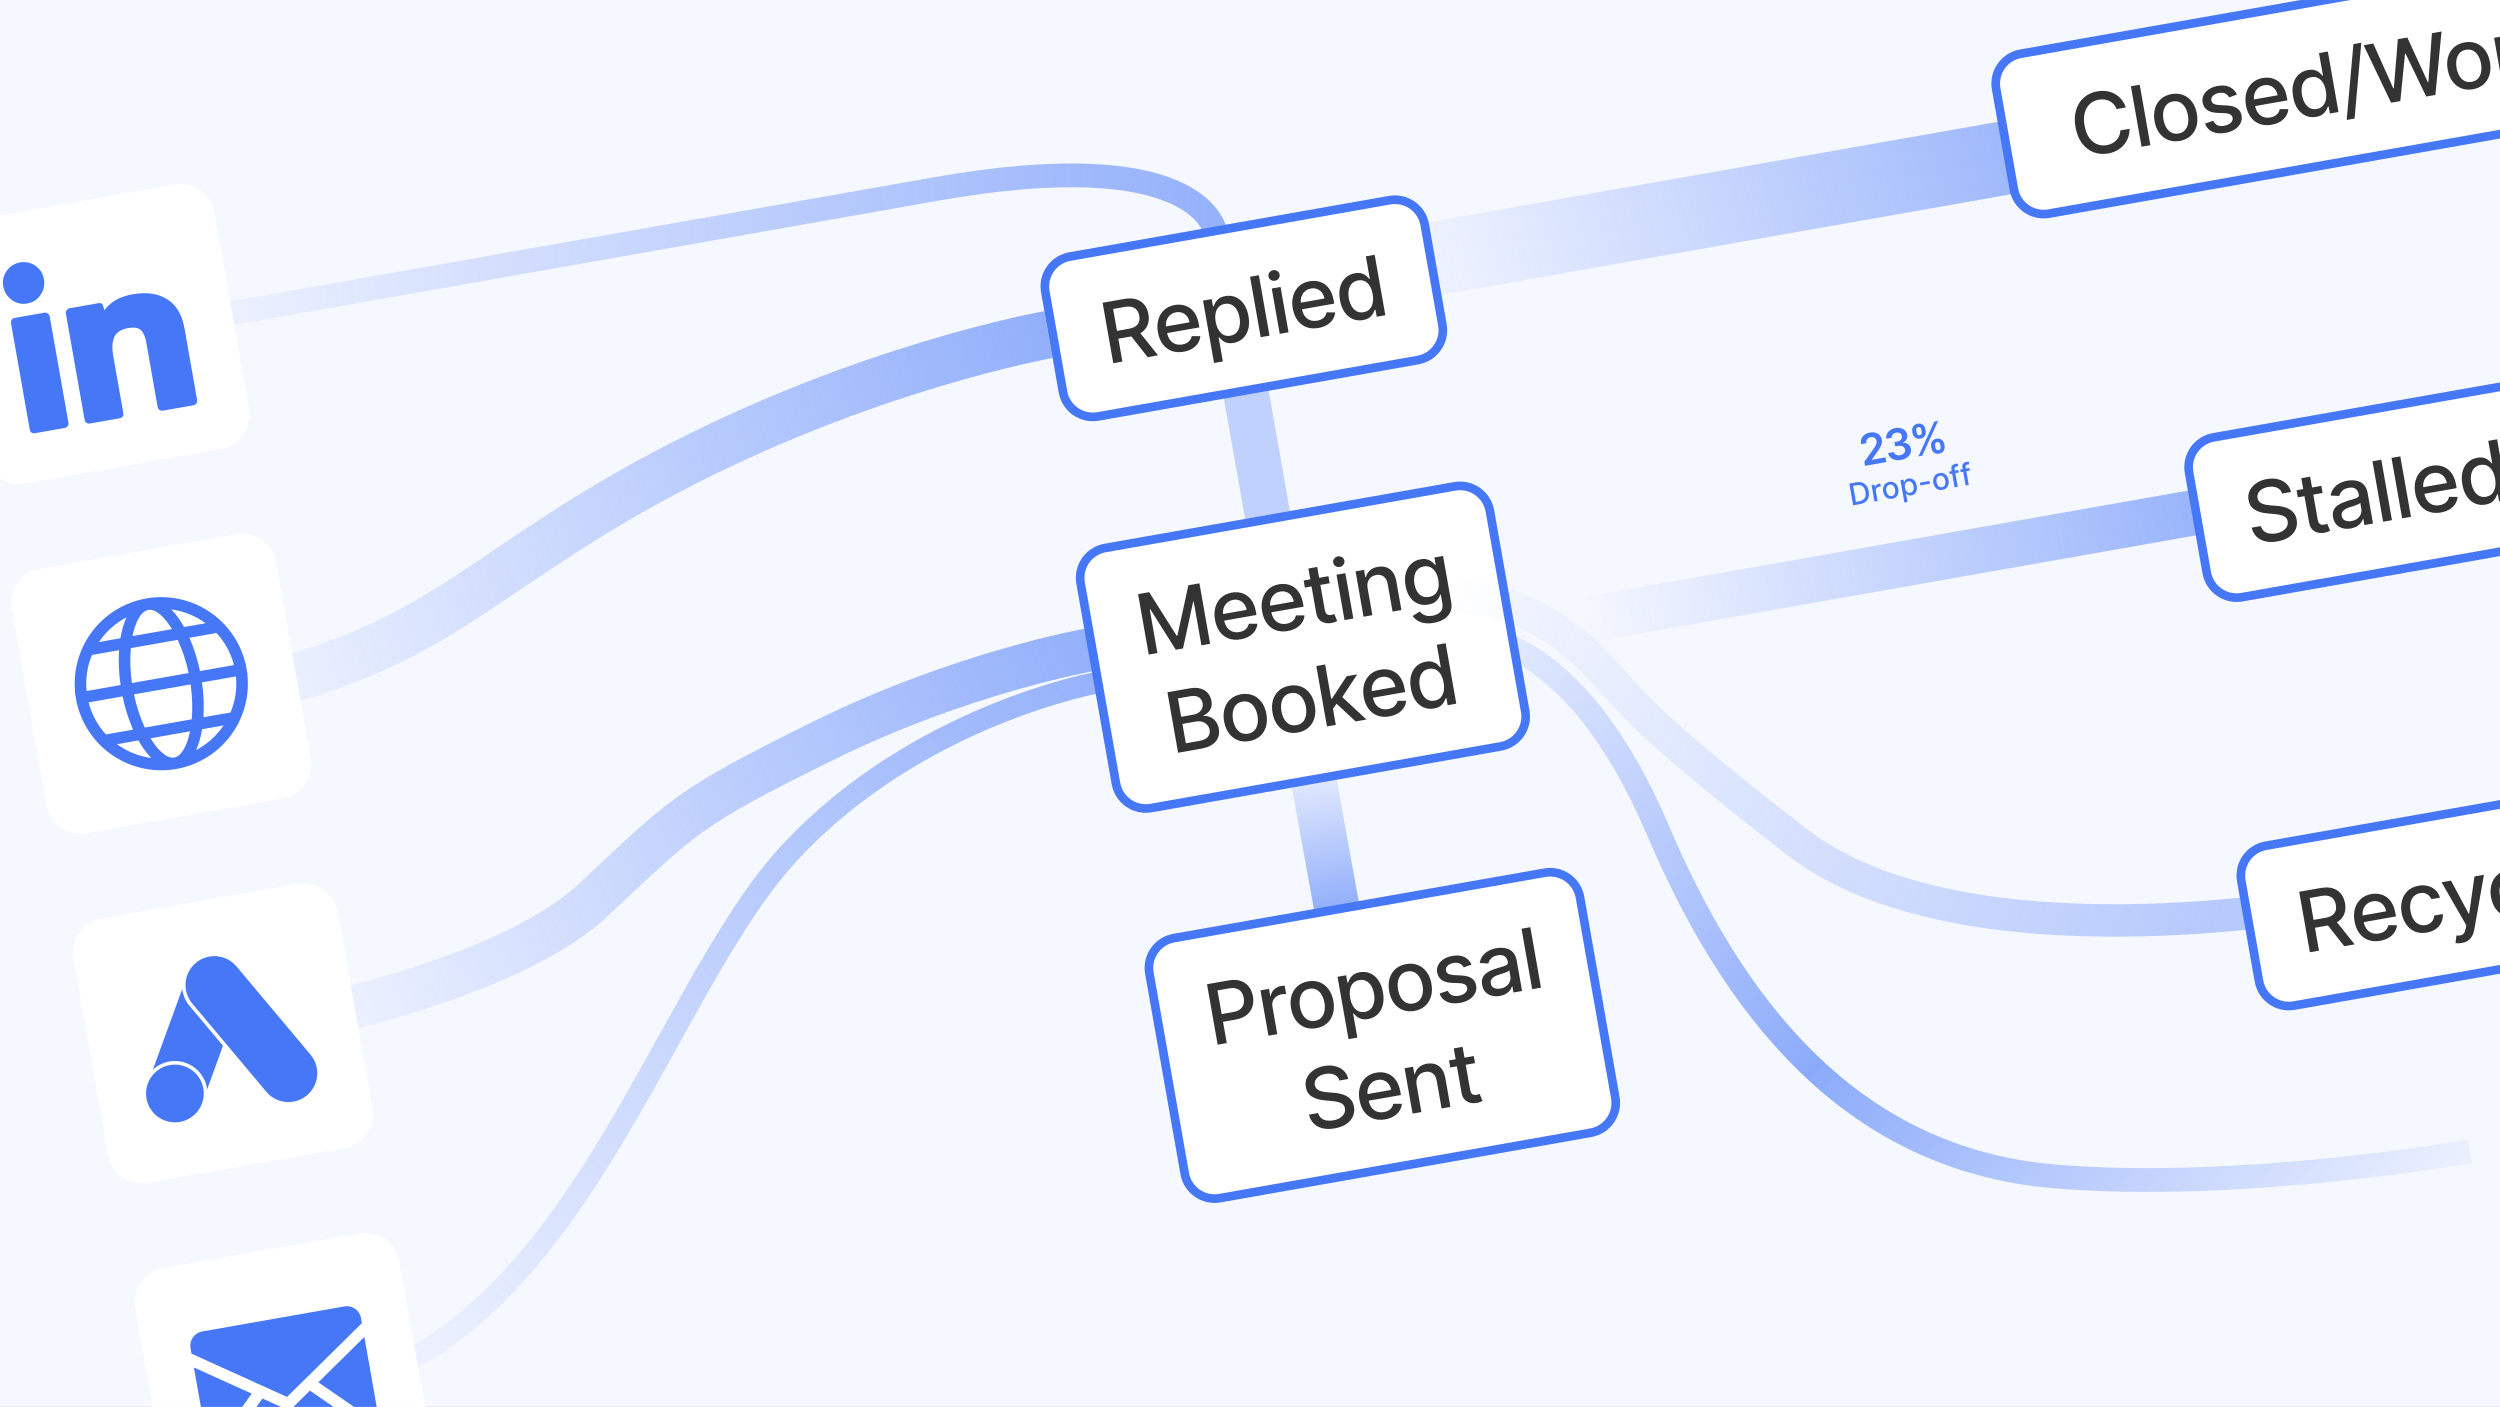 <svg width="1155" height="650" viewBox="0 0 1155 650" fill="none" xmlns="http://www.w3.org/2000/svg">
<rect x="0" y="0" width="1155" height="650" fill="#333333" stroke="none"/>
<g clip-path="url(#clip0_4030_78)">
<rect width="1155" height="650" fill="white"/>
<rect width="1155" height="650" fill="#4577F7" fill-opacity="0.05"/>
<path d="M60.156 152.963C60.156 152.963 312.462 108.474 432.61 87.289C552.758 66.104 561.163 105.129 561.587 107.532" stroke="url(#paint0_linear_4030_78)" stroke-width="11"/>
<path d="M574.403 174.473L585.69 238.486" stroke="url(#paint1_linear_4030_78)" stroke-width="21"/>
<path d="M641.941 123.103L966.213 65.925" stroke="url(#paint2_linear_4030_78)" stroke-width="34"/>
<path d="M678.448 294.25C678.448 294.25 726.294 290.32 766.13 383.974C805.965 477.628 863.62 536.247 949.179 543.5C1034.74 550.754 1141.1 532 1141.1 532" stroke="url(#paint3_linear_4030_78)" stroke-width="11"/>
<path d="M510.599 253.17L672.108 224.692C679.722 223.349 686.984 228.434 688.326 236.048L704.649 328.62C705.992 336.235 700.907 343.496 693.293 344.839L531.784 373.317C524.17 374.66 516.909 369.575 515.566 361.961L499.243 269.389C497.9 261.774 502.985 254.513 510.599 253.17Z" fill="white"/>
<path d="M510.599 253.17L672.108 224.692C679.722 223.349 686.984 228.434 688.326 236.048L704.649 328.62C705.992 336.235 700.907 343.496 693.293 344.839L531.784 373.317C524.17 374.66 516.909 369.575 515.566 361.961L499.243 269.389C497.9 261.774 502.985 254.513 510.599 253.17Z" stroke="#4577F7" stroke-width="4"/>
<path opacity="0.8" d="M525.798 274.491L530.913 273.59L543.634 293.735L543.961 293.677L549.025 270.396L554.14 269.494L559.065 297.427L555.055 298.134L551.491 277.921L551.232 277.966L546.551 299.591L543.223 300.178L531.426 281.445L531.167 281.49L534.733 301.717L530.723 302.424L525.798 274.491ZM573.201 295.37C571.137 295.734 569.281 295.607 567.635 294.988C565.995 294.358 564.629 293.31 563.536 291.843C562.451 290.365 561.716 288.54 561.333 286.367C560.955 284.221 561.021 282.259 561.533 280.482C562.054 278.702 562.956 277.226 564.24 276.053C565.532 274.878 567.152 274.119 569.098 273.776C570.28 273.567 571.46 273.561 572.638 273.756C573.816 273.951 574.92 274.39 575.95 275.071C576.979 275.752 577.866 276.716 578.611 277.962C579.355 279.2 579.894 280.769 580.229 282.67L580.484 284.115L563.831 287.052L563.292 283.997L575.949 281.765C575.76 280.692 575.374 279.78 574.792 279.03C574.208 278.27 573.478 277.719 572.602 277.377C571.735 277.033 570.774 276.954 569.719 277.14C568.573 277.342 567.623 277.8 566.868 278.514C566.12 279.218 565.593 280.061 565.288 281.043C564.991 282.014 564.934 283.023 565.119 284.068L565.539 286.455C565.786 287.855 566.242 289.003 566.906 289.899C567.579 290.792 568.407 291.42 569.39 291.781C570.37 292.133 571.456 292.204 572.648 291.994C573.421 291.858 574.106 291.625 574.704 291.294C575.3 290.955 575.791 290.521 576.176 289.994C576.561 289.466 576.819 288.854 576.949 288.156L580.932 288.171C580.823 289.362 580.444 290.455 579.794 291.451C579.152 292.436 578.273 293.271 577.156 293.956C576.047 294.629 574.728 295.101 573.201 295.37ZM594.974 291.531C592.91 291.895 591.055 291.767 589.408 291.148C587.769 290.519 586.403 289.47 585.31 288.004C584.224 286.526 583.49 284.701 583.107 282.528C582.728 280.382 582.795 278.42 583.307 276.642C583.827 274.863 584.73 273.387 586.013 272.213C587.306 271.038 588.926 270.279 590.871 269.936C592.053 269.728 593.234 269.721 594.412 269.917C595.59 270.112 596.694 270.55 597.724 271.231C598.753 271.912 599.64 272.876 600.385 274.123C601.128 275.361 601.668 276.93 602.003 278.83L602.258 280.276L585.604 283.212L585.066 280.157L597.723 277.926C597.533 276.853 597.148 275.941 596.565 275.19C595.981 274.431 595.251 273.88 594.375 273.537C593.508 273.193 592.547 273.114 591.493 273.3C590.347 273.502 589.397 273.961 588.641 274.675C587.893 275.379 587.367 276.222 587.062 277.204C586.765 278.175 586.708 279.183 586.892 280.229L587.313 282.616C587.56 284.016 588.016 285.164 588.68 286.059C589.353 286.953 590.181 287.581 591.163 287.942C592.144 288.294 593.23 288.365 594.421 288.155C595.194 288.019 595.88 287.785 596.478 287.455C597.074 287.115 597.565 286.682 597.95 286.154C598.335 285.627 598.593 285.015 598.723 284.317L602.705 284.332C602.597 285.523 602.218 286.616 601.568 287.612C600.926 288.597 600.047 289.432 598.93 290.116C597.821 290.79 596.502 291.262 594.974 291.531ZM613.73 266.187L614.307 269.46L602.864 271.478L602.287 268.205L613.73 266.187ZM604.47 262.644L608.549 261.925L612.043 281.743C612.182 282.534 612.406 283.109 612.713 283.467C613.018 283.816 613.37 284.031 613.768 284.111C614.174 284.18 614.6 284.175 615.046 284.096C615.373 284.039 615.655 283.965 615.893 283.877C616.13 283.788 616.315 283.718 616.446 283.667L617.777 286.906C617.556 287.038 617.236 287.188 616.816 287.356C616.397 287.533 615.861 287.684 615.208 287.809C614.138 288.016 613.104 288.001 612.106 287.765C611.108 287.528 610.249 287.042 609.529 286.307C608.808 285.571 608.337 284.571 608.114 283.308L604.47 262.644ZM621.167 286.477L617.473 265.527L621.551 264.808L625.245 285.757L621.167 286.477ZM618.962 261.931C618.253 262.056 617.602 261.927 617.01 261.544C616.425 261.151 616.074 260.622 615.956 259.958C615.838 259.285 615.987 258.668 616.404 258.107C616.828 257.536 617.395 257.187 618.104 257.062C618.813 256.937 619.46 257.072 620.045 257.465C620.638 257.848 620.993 258.376 621.112 259.049C621.229 259.713 621.075 260.331 620.651 260.902C620.235 261.463 619.672 261.806 618.962 261.931ZM631.848 271.768L634.041 284.206L629.963 284.926L626.269 263.976L630.183 263.286L630.785 266.696L631.044 266.65C631.33 265.456 631.928 264.431 632.837 263.577C633.754 262.722 635 262.155 636.573 261.878C638.001 261.626 639.304 261.706 640.482 262.117C641.66 262.519 642.647 263.254 643.445 264.323C644.243 265.391 644.794 266.789 645.099 268.517L647.448 281.842L643.37 282.562L641.107 269.727C640.839 268.209 640.235 267.092 639.293 266.377C638.349 265.652 637.187 265.412 635.805 265.656C634.859 265.822 634.054 266.175 633.39 266.714C632.734 267.252 632.263 267.954 631.975 268.82C631.695 269.676 631.652 270.658 631.848 271.768ZM662.395 287.757C660.731 288.051 659.261 288.085 657.983 287.86C656.715 287.634 655.641 287.228 654.759 286.643C653.878 286.057 653.175 285.37 652.652 284.581L655.902 282.517C656.218 282.874 656.62 283.239 657.108 283.613C657.606 283.994 658.238 284.281 659.004 284.474C659.778 284.665 660.729 284.662 661.856 284.463C663.402 284.19 664.613 283.588 665.489 282.655C666.367 281.732 666.662 280.452 666.373 278.815L665.647 274.696L665.388 274.742C665.221 275.23 664.954 275.788 664.586 276.416C664.228 277.042 663.684 277.625 662.954 278.166C662.224 278.707 661.219 279.091 659.936 279.317C658.282 279.609 656.722 279.485 655.258 278.946C653.802 278.397 652.554 277.431 651.513 276.049C650.48 274.656 649.767 272.846 649.374 270.618C648.981 268.39 649.022 266.414 649.496 264.69C649.979 262.964 650.81 261.561 651.989 260.482C653.165 259.393 654.595 258.7 656.277 258.404C657.577 258.174 658.666 258.207 659.543 258.503C660.419 258.789 661.13 259.179 661.676 259.673C662.232 260.166 662.671 260.609 662.993 261.002L663.293 260.949L662.695 257.553L666.691 256.849L670.466 278.262C670.784 280.062 670.626 281.614 669.993 282.916C669.36 284.218 668.379 285.272 667.049 286.079C665.729 286.884 664.177 287.443 662.395 287.757ZM660.24 275.776C661.413 275.569 662.356 275.121 663.069 274.433C663.79 273.734 664.269 272.834 664.506 271.733C664.75 270.621 664.745 269.342 664.49 267.896C664.242 266.487 663.814 265.283 663.206 264.284C662.599 263.284 661.838 262.556 660.922 262.099C660.006 261.632 658.952 261.504 657.761 261.714C656.533 261.93 655.566 262.429 654.86 263.21C654.153 263.981 653.685 264.945 653.458 266.101C653.239 267.255 653.248 268.501 653.483 269.837C653.726 271.21 654.147 272.378 654.748 273.341C655.349 274.304 656.11 275.004 657.031 275.442C657.961 275.878 659.031 275.989 660.24 275.776ZM544.277 347.759L539.352 319.827L549.581 318.023C551.563 317.673 553.262 317.711 554.678 318.137C556.092 318.553 557.219 319.259 558.061 320.254C558.9 321.241 559.442 322.425 559.686 323.807C559.891 324.971 559.85 325.991 559.564 326.866C559.276 327.733 558.816 328.47 558.182 329.079C557.556 329.677 556.835 330.16 556.019 330.529L556.067 330.802C557.003 330.684 557.96 330.824 558.94 331.223C559.927 331.612 560.801 332.259 561.561 333.166C562.321 334.073 562.828 335.249 563.083 336.695C563.335 338.122 563.224 339.464 562.752 340.719C562.287 341.963 561.417 343.04 560.143 343.949C558.868 344.849 557.148 345.49 554.984 345.872L544.277 347.759ZM547.854 343.402L553.937 342.329C555.956 341.973 557.332 341.327 558.067 340.392C558.802 339.456 559.067 338.401 558.86 337.228C558.704 336.346 558.339 335.576 557.763 334.918C557.188 334.26 556.448 333.786 555.544 333.496C554.648 333.204 553.637 333.157 552.509 333.356L546.276 334.455L547.854 343.402ZM545.697 331.168L551.343 330.172C552.289 330.005 553.107 329.674 553.798 329.177C554.497 328.678 555.012 328.063 555.342 327.329C555.68 326.585 555.769 325.763 555.611 324.863C555.407 323.708 554.832 322.811 553.885 322.172C552.937 321.533 551.627 321.361 549.954 321.656L544.199 322.671L545.697 331.168ZM577.21 342.388C575.246 342.735 573.453 342.587 571.83 341.945C570.208 341.303 568.849 340.244 567.754 338.768C566.66 337.292 565.922 335.472 565.54 333.308C565.157 331.135 565.226 329.163 565.749 327.393C566.271 325.623 567.185 324.158 568.49 323C569.795 321.842 571.43 321.089 573.394 320.743C575.358 320.397 577.151 320.545 578.774 321.187C580.396 321.829 581.756 322.892 582.852 324.377C583.948 325.862 584.688 327.691 585.071 329.864C585.453 332.028 585.382 333.991 584.858 335.752C584.334 337.513 583.419 338.973 582.114 340.131C580.809 341.29 579.174 342.042 577.21 342.388ZM576.62 338.962C577.893 338.738 578.889 338.216 579.607 337.395C580.325 336.575 580.785 335.57 580.988 334.381C581.2 333.191 581.187 331.923 580.95 330.577C580.714 329.24 580.293 328.049 579.687 327.003C579.088 325.946 578.31 325.15 577.353 324.615C576.396 324.081 575.282 323.926 574.009 324.15C572.727 324.377 571.723 324.905 570.997 325.736C570.281 326.566 569.818 327.58 569.607 328.78C569.405 329.969 569.421 331.232 569.657 332.568C569.894 333.914 570.311 335.111 570.909 336.159C571.515 337.205 572.296 337.991 573.251 338.516C574.215 339.04 575.338 339.189 576.62 338.962ZM599.584 338.443C597.62 338.789 595.827 338.642 594.204 338C592.582 337.358 591.223 336.299 590.128 334.823C589.034 333.347 588.296 331.527 587.914 329.363C587.531 327.19 587.6 325.218 588.123 323.448C588.645 321.678 589.559 320.213 590.864 319.055C592.169 317.897 593.804 317.144 595.768 316.798C597.732 316.452 599.525 316.6 601.148 317.242C602.77 317.884 604.13 318.947 605.226 320.432C606.322 321.917 607.062 323.746 607.445 325.919C607.827 328.083 607.755 330.046 607.232 331.807C606.708 333.568 605.793 335.028 604.488 336.186C603.183 337.345 601.548 338.097 599.584 338.443ZM598.994 335.017C600.267 334.793 601.263 334.27 601.981 333.45C602.698 332.63 603.159 331.625 603.362 330.436C603.574 329.246 603.561 327.977 603.324 326.632C603.088 325.295 602.667 324.104 602.061 323.057C601.462 322.001 600.684 321.205 599.727 320.67C598.77 320.136 597.655 319.981 596.382 320.205C595.1 320.431 594.097 320.96 593.371 321.791C592.655 322.621 592.192 323.635 591.981 324.835C591.778 326.024 591.795 327.286 592.031 328.623C592.268 329.969 592.685 331.166 593.282 332.213C593.889 333.26 594.67 334.045 595.625 334.571C596.589 335.095 597.712 335.243 598.994 335.017ZM615.557 327.864L614.652 322.891L615.361 322.765L622.145 312.428L627.028 311.567L619.287 323.339L618.646 323.452L615.557 327.864ZM613.059 335.631L608.134 307.698L612.212 306.979L617.137 334.912L613.059 335.631ZM626.289 333.298L617.032 324.665L619.339 321.319L631.294 332.416L626.289 333.298ZM641.911 330.98C639.847 331.344 637.992 331.216 636.345 330.597C634.706 329.967 633.34 328.919 632.246 327.452C631.161 325.975 630.427 324.15 630.043 321.977C629.665 319.831 629.732 317.869 630.243 316.091C630.764 314.312 631.666 312.835 632.95 311.662C634.243 310.487 635.862 309.728 637.808 309.385C638.99 309.177 640.17 309.17 641.348 309.366C642.527 309.561 643.631 309.999 644.66 310.68C645.69 311.361 646.577 312.325 647.322 313.572C648.065 314.81 648.604 316.379 648.939 318.279L649.194 319.725L632.541 322.661L632.002 319.606L644.659 317.374C644.47 316.301 644.084 315.39 643.502 314.639C642.918 313.88 642.188 313.329 641.312 312.986C640.445 312.642 639.484 312.563 638.429 312.749C637.284 312.951 636.333 313.409 635.578 314.124C634.83 314.828 634.304 315.671 633.999 316.652C633.701 317.624 633.644 318.632 633.829 319.678L634.25 322.065C634.497 323.465 634.952 324.613 635.616 325.508C636.29 326.402 637.117 327.03 638.1 327.391C639.081 327.743 640.167 327.814 641.358 327.604C642.131 327.467 642.816 327.234 643.414 326.904C644.011 326.564 644.501 326.131 644.887 325.603C645.272 325.076 645.529 324.463 645.659 323.765L649.642 323.78C649.533 324.972 649.154 326.065 648.505 327.061C647.863 328.046 646.983 328.881 645.866 329.565C644.757 330.239 643.439 330.71 641.911 330.98ZM662.496 327.336C660.805 327.634 659.219 327.469 657.739 326.839C656.267 326.198 655.011 325.14 653.973 323.664C652.942 322.177 652.227 320.301 651.828 318.037C651.428 315.773 651.464 313.77 651.935 312.027C652.415 310.283 653.244 308.867 654.42 307.778C655.597 306.689 657.027 305.996 658.709 305.7C660.009 305.471 661.093 305.504 661.961 305.801C662.837 306.088 663.543 306.479 664.081 306.975C664.627 307.469 665.062 307.913 665.384 308.306L665.63 308.262L663.8 297.883L667.878 297.164L672.803 325.097L668.82 325.799L668.246 322.539L667.905 322.599C667.738 323.088 667.473 323.66 667.11 324.315C666.756 324.968 666.217 325.578 665.492 326.147C664.768 326.715 663.769 327.112 662.496 327.336ZM662.783 323.699C663.956 323.493 664.892 323.009 665.592 322.248C666.3 321.476 666.765 320.499 666.988 319.316C667.22 318.131 667.206 316.802 666.946 315.329C666.69 313.874 666.256 312.638 665.645 311.621C665.035 310.603 664.271 309.861 663.354 309.395C662.438 308.928 661.384 308.8 660.193 309.01C658.965 309.227 657.998 309.725 657.292 310.506C656.586 311.287 656.121 312.264 655.897 313.438C655.681 314.611 655.696 315.888 655.939 317.27C656.186 318.67 656.617 319.893 657.233 320.937C657.848 321.982 658.623 322.759 659.557 323.27C660.498 323.769 661.573 323.913 662.783 323.699Z" fill="black"/>
<path d="M542.378 433.394L713.734 403.18C721.349 401.837 728.61 406.921 729.953 414.536L746.276 507.108C747.618 514.722 742.534 521.983 734.919 523.326L563.563 553.541C555.948 554.883 548.687 549.799 547.344 542.185L531.021 449.613C529.679 441.998 534.763 434.737 542.378 433.394Z" fill="white"/>
<path d="M542.378 433.394L713.734 403.18C721.349 401.837 728.61 406.921 729.953 414.536L746.276 507.108C747.618 514.722 742.534 521.983 734.919 523.326L563.563 553.541C555.948 554.883 548.687 549.799 547.344 542.185L531.021 449.613C529.679 441.998 534.763 434.737 542.378 433.394Z" stroke="#4577F7" stroke-width="4"/>
<path opacity="0.8" d="M562.559 482.638L557.634 454.705L567.59 452.95C569.763 452.567 571.633 452.645 573.2 453.184C574.767 453.723 576.027 454.617 576.978 455.865C577.928 457.104 578.553 458.578 578.855 460.287C579.158 462.006 579.071 463.615 578.595 465.115C578.126 466.604 577.244 467.875 575.948 468.928C574.66 469.971 572.934 470.683 570.77 471.065L563.923 472.272L563.293 468.699L569.758 467.559C571.131 467.317 572.203 466.884 572.975 466.26C573.744 465.628 574.256 464.862 574.511 463.964C574.765 463.066 574.799 462.09 574.613 461.035C574.427 459.98 574.062 459.079 573.517 458.331C572.973 457.584 572.228 457.054 571.282 456.743C570.346 456.43 569.178 456.397 567.777 456.643L562.485 457.577L566.773 481.895L562.559 482.638ZM586.031 478.499L582.337 457.55L586.278 456.855L586.865 460.183L587.083 460.144C587.266 458.949 587.783 457.944 588.633 457.129C589.49 456.302 590.533 455.781 591.76 455.565C592.015 455.52 592.317 455.476 592.665 455.433C593.023 455.389 593.305 455.363 593.509 455.355L594.197 459.255C594.026 459.239 593.726 459.24 593.298 459.259C592.868 459.269 592.445 459.311 592.026 459.385C591.062 459.555 590.239 459.911 589.557 460.453C588.882 460.985 588.389 461.648 588.079 462.444C587.768 463.23 587.693 464.078 587.853 464.987L590.109 477.78L586.031 478.499ZM608.152 475.035C606.188 475.381 604.394 475.233 602.772 474.591C601.149 473.949 599.79 472.89 598.696 471.414C597.601 469.939 596.863 468.119 596.481 465.955C596.098 463.781 596.168 461.81 596.69 460.039C597.212 458.269 598.126 456.805 599.431 455.647C600.736 454.488 602.371 453.736 604.335 453.39C606.299 453.043 608.092 453.191 609.715 453.833C611.338 454.475 612.697 455.539 613.793 457.024C614.89 458.509 615.629 460.338 616.013 462.511C616.394 464.675 616.323 466.637 615.799 468.399C615.275 470.16 614.361 471.62 613.056 472.778C611.75 473.936 610.116 474.688 608.152 475.035ZM607.562 471.609C608.835 471.384 609.83 470.862 610.548 470.042C611.266 469.221 611.726 468.217 611.929 467.028C612.141 465.837 612.128 464.569 611.891 463.223C611.655 461.887 611.234 460.695 610.628 459.649C610.029 458.592 609.251 457.796 608.295 457.262C607.338 456.727 606.223 456.573 604.95 456.797C603.668 457.023 602.664 457.552 601.939 458.383C601.223 459.212 600.759 460.227 600.549 461.426C600.346 462.615 600.362 463.878 600.598 465.215C600.835 466.56 601.253 467.757 601.85 468.805C602.456 469.851 603.237 470.637 604.192 471.162C605.156 471.686 606.28 471.835 607.562 471.609ZM623.012 480.079L617.933 451.273L621.915 450.571L622.514 453.967L622.855 453.907C623.014 453.429 623.266 452.864 623.611 452.213C623.956 451.561 624.486 450.952 625.201 450.385C625.915 449.809 626.923 449.407 628.223 449.178C629.914 448.879 631.499 449.041 632.977 449.661C634.455 450.282 635.714 451.33 636.752 452.807C637.8 454.281 638.523 456.151 638.922 458.415C639.322 460.679 639.287 462.687 638.817 464.438C638.346 466.181 637.529 467.605 636.364 468.71C635.198 469.806 633.769 470.504 632.078 470.802C630.805 471.026 629.726 470.996 628.842 470.712C627.966 470.425 627.251 470.036 626.695 469.543C626.139 469.05 625.699 468.603 625.375 468.201L625.13 468.244L627.09 479.36L623.012 480.079ZM623.776 461.043C624.036 462.516 624.477 463.77 625.1 464.804C625.723 465.838 626.494 466.597 627.414 467.082C628.332 467.557 629.378 467.692 630.551 467.485C631.769 467.27 632.731 466.768 633.435 465.978C634.138 465.179 634.6 464.183 634.821 462.991C635.051 461.797 635.043 460.5 634.796 459.1C634.552 457.718 634.124 456.514 633.512 455.487C632.909 454.459 632.138 453.7 631.198 453.209C630.267 452.717 629.188 452.579 627.961 452.796C626.779 453.004 625.832 453.485 625.121 454.239C624.42 454.991 623.956 455.949 623.73 457.114C623.504 458.279 623.519 459.589 623.776 461.043ZM653.462 467.045C651.498 467.392 649.705 467.244 648.082 466.602C646.459 465.96 645.101 464.901 644.006 463.425C642.912 461.949 642.173 460.129 641.792 457.965C641.409 455.792 641.478 453.82 642 452.05C642.523 450.28 643.436 448.815 644.742 447.657C646.047 446.499 647.681 445.746 649.645 445.4C651.609 445.054 653.403 445.202 655.025 445.844C656.648 446.486 658.008 447.549 659.104 449.034C660.2 450.519 660.94 452.348 661.323 454.521C661.704 456.685 661.633 458.648 661.109 460.409C660.586 462.17 659.671 463.63 658.366 464.788C657.061 465.947 655.426 466.699 653.462 467.045ZM652.872 463.62C654.145 463.395 655.14 462.873 655.858 462.052C656.576 461.232 657.037 460.227 657.239 459.038C657.451 457.848 657.439 456.58 657.202 455.234C656.966 453.897 656.545 452.706 655.938 451.66C655.34 450.603 654.562 449.807 653.605 449.273C652.648 448.738 651.533 448.583 650.26 448.808C648.978 449.034 647.975 449.562 647.249 450.393C646.533 451.223 646.07 452.237 645.859 453.437C645.656 454.626 645.673 455.889 645.908 457.225C646.146 458.571 646.563 459.768 647.16 460.816C647.767 461.862 648.547 462.648 649.503 463.173C650.467 463.697 651.59 463.846 652.872 463.62ZM679.843 445.63L676.263 446.937C676.025 446.491 675.7 446.084 675.288 445.716C674.885 445.347 674.378 445.075 673.766 444.902C673.154 444.728 672.426 444.716 671.58 444.865C670.425 445.069 669.507 445.498 668.826 446.153C668.143 446.798 667.872 447.526 668.015 448.335C668.138 449.035 668.497 449.553 669.091 449.889C669.684 450.225 670.583 450.428 671.785 450.497L675.248 450.674C677.254 450.779 678.812 451.212 679.921 451.973C681.03 452.734 681.716 453.855 681.977 455.337C682.198 456.592 682.032 457.775 681.477 458.885C680.931 459.985 680.06 460.926 678.867 461.708C677.683 462.489 676.245 463.028 674.554 463.326C672.208 463.74 670.206 463.577 668.547 462.838C666.887 462.09 665.725 460.819 665.062 459.023L668.898 457.728C669.324 458.712 669.966 459.401 670.823 459.793C671.678 460.177 672.719 460.261 673.947 460.044C675.284 459.808 676.303 459.343 677.005 458.647C677.706 457.942 677.985 457.185 677.843 456.376C677.727 455.721 677.385 455.214 676.815 454.855C676.255 454.495 675.454 454.289 674.414 454.238L670.731 454.086C668.697 453.985 667.126 453.531 666.018 452.723C664.919 451.914 664.238 450.763 663.975 449.272C663.757 448.036 663.912 446.893 664.44 445.843C664.967 444.794 665.794 443.903 666.921 443.17C668.047 442.427 669.396 441.918 670.969 441.64C673.233 441.241 675.102 441.418 676.575 442.171C678.047 442.914 679.136 444.067 679.843 445.63ZM692.939 460.127C691.611 460.361 690.368 460.327 689.208 460.025C688.047 459.714 687.069 459.141 686.275 458.306C685.49 457.47 684.977 456.365 684.735 454.992C684.526 453.81 684.582 452.797 684.902 451.953C685.222 451.109 685.729 450.396 686.423 449.814C687.118 449.232 687.922 448.744 688.837 448.348C689.751 447.952 690.694 447.608 691.664 447.315C692.893 446.948 693.891 446.65 694.657 446.422C695.421 446.184 695.961 445.924 696.277 445.644C696.594 445.363 696.708 444.977 696.622 444.486L696.605 444.391C696.395 443.199 695.896 442.336 695.107 441.8C694.328 441.262 693.279 441.11 691.961 441.342C690.588 441.584 689.56 442.08 688.876 442.828C688.2 443.566 687.777 444.33 687.606 445.119L683.62 444.922C683.85 443.569 684.333 442.425 685.068 441.489C685.81 440.542 686.723 439.791 687.806 439.234C688.888 438.668 690.061 438.274 691.324 438.051C692.161 437.904 693.065 437.847 694.037 437.882C695.016 437.906 695.961 438.105 696.87 438.479C697.789 438.852 698.597 439.473 699.295 440.344C699.99 441.206 700.473 442.401 700.742 443.928L703.195 457.84L699.213 458.542L698.708 455.678L698.544 455.707C698.373 456.281 698.069 456.869 697.632 457.471C697.194 458.073 696.591 458.615 695.823 459.098C695.055 459.58 694.093 459.923 692.939 460.127ZM693.248 456.697C694.376 456.498 695.3 456.105 696.022 455.519C696.752 454.931 697.264 454.24 697.555 453.448C697.854 452.646 697.931 451.831 697.785 451.003L697.309 448.303C697.189 448.474 696.931 448.66 696.535 448.861C696.147 449.051 695.697 449.238 695.186 449.422C694.673 449.597 694.173 449.765 693.685 449.926C693.197 450.078 692.788 450.206 692.46 450.311C691.686 450.55 690.993 450.846 690.38 451.198C689.776 451.548 689.318 451.98 689.005 452.495C688.7 452.999 688.612 453.614 688.74 454.342C688.918 455.351 689.426 456.049 690.263 456.436C691.098 456.814 692.093 456.901 693.248 456.697ZM707.012 428.366L711.937 456.299L707.859 457.018L702.934 429.085L707.012 428.366ZM618.82 499.208C618.447 497.942 617.67 497.048 616.49 496.524C615.309 495.992 613.918 495.867 612.318 496.149C611.172 496.351 610.213 496.708 609.441 497.219C608.667 497.721 608.103 498.327 607.75 499.036C607.404 499.734 607.301 500.479 607.441 501.27C607.558 501.934 607.813 502.48 608.208 502.907C608.611 503.333 609.096 503.664 609.663 503.902C610.237 504.129 610.839 504.299 611.469 504.413C612.096 504.518 612.695 504.591 613.265 504.631L616.118 504.859C617.047 504.92 618.013 505.055 619.015 505.262C620.018 505.47 620.973 505.808 621.88 506.276C622.788 506.744 623.566 507.385 624.216 508.199C624.875 509.011 625.315 510.044 625.536 511.299C625.815 512.881 625.654 514.358 625.052 515.73C624.459 517.1 623.452 518.276 622.032 519.258C620.62 520.238 618.823 520.92 616.641 521.305C614.55 521.674 612.682 521.661 611.037 521.267C609.392 520.872 608.031 520.142 606.952 519.076C605.872 518.001 605.138 516.63 604.75 514.964L608.979 514.218C609.238 515.213 609.714 515.997 610.405 516.568C611.104 517.13 611.933 517.494 612.891 517.663C613.856 517.821 614.88 517.805 615.962 517.614C617.153 517.404 618.179 517.031 619.041 516.494C619.91 515.947 620.554 515.29 620.972 514.522C621.388 513.746 621.516 512.903 621.356 511.994C621.21 511.166 620.854 510.531 620.288 510.087C619.731 509.641 619.022 509.316 618.161 509.112C617.309 508.905 616.36 508.759 615.313 508.671L611.854 508.353C609.51 508.139 607.579 507.556 606.061 506.604C604.552 505.652 603.626 504.202 603.283 502.256C602.999 500.647 603.188 499.165 603.849 497.811C604.511 496.457 605.528 495.317 606.903 494.39C608.275 493.454 609.898 492.821 611.771 492.491C613.662 492.157 615.389 492.195 616.952 492.604C618.524 493.011 619.831 493.723 620.873 494.739C621.913 495.746 622.583 496.997 622.884 498.491L618.82 499.208ZM639.942 517.154C637.878 517.518 636.022 517.391 634.376 516.772C632.736 516.142 631.37 515.094 630.277 513.627C629.192 512.15 628.457 510.324 628.074 508.151C627.696 506.005 627.762 504.043 628.274 502.266C628.795 500.486 629.697 499.01 630.981 497.837C632.274 496.662 633.893 495.903 635.839 495.56C637.021 495.351 638.201 495.345 639.379 495.54C640.557 495.736 641.661 496.174 642.691 496.855C643.72 497.536 644.608 498.5 645.352 499.747C646.096 500.984 646.635 502.553 646.97 504.454L647.225 505.899L630.572 508.836L630.033 505.781L642.69 503.549C642.501 502.476 642.115 501.564 641.533 500.814C640.949 500.054 640.219 499.503 639.343 499.161C638.476 498.817 637.515 498.738 636.46 498.924C635.314 499.126 634.364 499.584 633.609 500.298C632.861 501.002 632.334 501.845 632.029 502.827C631.732 503.798 631.675 504.807 631.86 505.852L632.281 508.239C632.527 509.639 632.983 510.787 633.647 511.683C634.32 512.577 635.148 513.204 636.131 513.565C637.112 513.917 638.198 513.988 639.389 513.778C640.162 513.642 640.847 513.409 641.445 513.078C642.041 512.739 642.532 512.305 642.917 511.778C643.303 511.251 643.56 510.638 643.69 509.94L647.673 509.955C647.564 511.146 647.185 512.24 646.535 513.235C645.894 514.22 645.014 515.055 643.897 515.74C642.788 516.413 641.469 516.885 639.942 517.154ZM654.497 501.326L656.69 513.765L652.612 514.484L648.918 493.535L652.832 492.845L653.434 496.254L653.693 496.209C653.979 495.014 654.577 493.99 655.486 493.136C656.403 492.28 657.649 491.714 659.222 491.437C660.65 491.185 661.953 491.265 663.131 491.675C664.309 492.077 665.296 492.813 666.094 493.881C666.892 494.95 667.443 496.348 667.748 498.076L670.097 511.401L666.019 512.12L663.756 499.286C663.488 497.767 662.884 496.651 661.942 495.935C660.998 495.211 659.836 494.971 658.454 495.214C657.508 495.381 656.703 495.734 656.039 496.273C655.383 496.811 654.912 497.512 654.624 498.379C654.344 499.235 654.301 500.217 654.497 501.326ZM680.884 487.898L681.461 491.172L670.018 493.189L669.44 489.916L680.884 487.898ZM671.624 484.356L675.702 483.637L679.197 503.454C679.336 504.245 679.559 504.82 679.866 505.178C680.172 505.528 680.524 505.742 680.922 505.822C681.328 505.891 681.754 505.886 682.199 505.808C682.527 505.75 682.809 505.677 683.046 505.588C683.284 505.499 683.468 505.429 683.6 505.378L684.931 508.617C684.71 508.75 684.39 508.9 683.969 509.068C683.551 509.245 683.015 509.395 682.362 509.52C681.292 509.727 680.258 509.713 679.26 509.476C678.262 509.24 677.403 508.754 676.682 508.018C675.962 507.283 675.49 506.283 675.268 505.019L671.624 484.356Z" fill="black"/>
<path d="M494.292 118.535L642.013 92.487C649.627 91.145 656.889 96.229 658.231 103.844L666.393 150.13C667.735 157.744 662.651 165.005 655.036 166.348L507.315 192.395C499.701 193.738 492.44 188.653 491.097 181.039L482.935 134.753C481.593 127.138 486.677 119.877 494.292 118.535Z" fill="white"/>
<path d="M494.292 118.535L642.013 92.487C649.627 91.145 656.889 96.229 658.231 103.844L666.393 150.13C667.735 157.744 662.651 165.005 655.036 166.348L507.315 192.395C499.701 193.738 492.44 188.653 491.097 181.039L482.935 134.753C481.593 127.138 486.677 119.877 494.292 118.535Z" stroke="#4577F7" stroke-width="4"/>
<path opacity="0.8" d="M514.33 167.804L509.404 139.871L519.361 138.115C521.525 137.734 523.387 137.79 524.946 138.284C526.514 138.776 527.769 139.619 528.71 140.812C529.65 141.997 530.272 143.448 530.575 145.166C530.876 146.876 530.783 148.444 530.293 149.871C529.812 151.287 528.916 152.481 527.606 153.453C526.305 154.423 524.573 155.099 522.409 155.48L514.866 156.81L514.227 153.182L521.387 151.92C522.751 151.679 523.826 151.288 524.612 150.746C525.407 150.203 525.938 149.523 526.207 148.707C526.475 147.891 526.518 146.96 526.333 145.914C526.147 144.86 525.782 143.982 525.236 143.281C524.7 142.579 523.964 142.099 523.028 141.842C522.099 141.575 520.939 141.564 519.548 141.809L514.256 142.742L518.544 167.06L514.33 167.804ZM525.897 152.77L535.02 164.155L530.219 165.002L521.232 153.592L525.897 152.77ZM546.83 162.509C544.766 162.873 542.911 162.745 541.264 162.126C539.625 161.496 538.259 160.448 537.166 158.982C536.08 157.504 535.346 155.679 534.962 153.506C534.584 151.36 534.651 149.398 535.162 147.62C535.683 145.841 536.585 144.365 537.869 143.191C539.162 142.016 540.781 141.257 542.727 140.914C543.909 140.706 545.089 140.699 546.268 140.895C547.446 141.09 548.55 141.528 549.579 142.209C550.609 142.89 551.496 143.854 552.241 145.101C552.984 146.339 553.523 147.908 553.858 149.808L554.113 151.254L537.46 154.19L536.921 151.135L549.578 148.903C549.389 147.831 549.003 146.919 548.421 146.168C547.837 145.409 547.107 144.858 546.231 144.515C545.364 144.171 544.403 144.092 543.348 144.278C542.203 144.48 541.252 144.939 540.497 145.653C539.749 146.357 539.223 147.2 538.918 148.182C538.62 149.153 538.564 150.161 538.748 151.207L539.169 153.594C539.416 154.994 539.871 156.142 540.535 157.037C541.209 157.931 542.037 158.559 543.019 158.92C544 159.272 545.086 159.343 546.277 159.133C547.05 158.997 547.735 158.763 548.333 158.433C548.93 158.093 549.421 157.66 549.806 157.132C550.191 156.605 550.448 155.992 550.579 155.295L554.561 155.31C554.452 156.501 554.073 157.594 553.424 158.59C552.782 159.575 551.902 160.41 550.786 161.094C549.676 161.768 548.358 162.24 546.83 162.509ZM560.886 167.695L555.806 138.889L559.789 138.187L560.388 141.583L560.729 141.523C560.888 141.045 561.14 140.48 561.485 139.829C561.829 139.177 562.359 138.568 563.075 138.001C563.789 137.425 564.796 137.023 566.097 136.794C567.788 136.495 569.373 136.657 570.851 137.277C572.329 137.898 573.587 138.946 574.626 140.423C575.673 141.897 576.397 143.767 576.796 146.031C577.195 148.295 577.16 150.303 576.691 152.054C576.22 153.797 575.402 155.221 574.238 156.326C573.072 157.422 571.643 158.12 569.952 158.418C568.679 158.642 567.6 158.612 566.715 158.328C565.84 158.041 565.124 157.652 564.569 157.159C564.013 156.666 563.573 156.219 563.249 155.817L563.004 155.86L564.964 166.976L560.886 167.695ZM561.65 148.659C561.909 150.132 562.351 151.386 562.974 152.42C563.597 153.454 564.368 154.213 565.288 154.698C566.206 155.173 567.252 155.308 568.425 155.101C569.643 154.886 570.605 154.384 571.309 153.594C572.012 152.795 572.474 151.799 572.695 150.607C572.925 149.414 572.917 148.117 572.67 146.716C572.426 145.334 571.998 144.13 571.386 143.103C570.783 142.075 570.011 141.316 569.072 140.825C568.141 140.333 567.062 140.195 565.835 140.412C564.652 140.62 563.706 141.101 562.995 141.855C562.293 142.607 561.829 143.565 561.604 144.73C561.378 145.895 561.393 147.205 561.65 148.659ZM581.59 127.143L586.515 155.075L582.437 155.795L577.511 127.862L581.59 127.143ZM591.233 154.243L587.539 133.294L591.617 132.575L595.311 153.524L591.233 154.243ZM589.029 129.698C588.319 129.823 587.668 129.694 587.076 129.311C586.491 128.918 586.14 128.389 586.023 127.725C585.904 127.052 586.053 126.435 586.47 125.874C586.894 125.303 587.461 124.954 588.17 124.829C588.879 124.704 589.526 124.839 590.111 125.232C590.704 125.615 591.06 126.143 591.178 126.816C591.295 127.48 591.142 128.098 590.717 128.669C590.301 129.23 589.738 129.573 589.029 129.698ZM609.133 151.523C607.069 151.887 605.213 151.76 603.567 151.141C601.927 150.511 600.561 149.463 599.468 147.996C598.383 146.518 597.648 144.693 597.265 142.52C596.887 140.374 596.953 138.412 597.465 136.635C597.986 134.855 598.888 133.379 600.172 132.206C601.465 131.031 603.084 130.272 605.03 129.929C606.212 129.72 607.392 129.714 608.57 129.909C609.748 130.104 610.852 130.543 611.882 131.224C612.911 131.905 613.798 132.869 614.543 134.115C615.287 135.353 615.826 136.922 616.161 138.823L616.416 140.268L599.763 143.205L599.224 140.15L611.881 137.918C611.692 136.845 611.306 135.933 610.724 135.183C610.14 134.423 609.41 133.872 608.534 133.53C607.667 133.186 606.706 133.107 605.651 133.293C604.505 133.495 603.555 133.953 602.8 134.667C602.052 135.371 601.525 136.214 601.22 137.196C600.923 138.167 600.866 139.176 601.051 140.221L601.471 142.608C601.718 144.008 602.174 145.156 602.838 146.052C603.511 146.945 604.339 147.573 605.322 147.934C606.303 148.286 607.389 148.357 608.58 148.147C609.353 148.011 610.038 147.778 610.636 147.447C611.232 147.108 611.723 146.674 612.108 146.147C612.494 145.619 612.751 145.007 612.881 144.309L616.864 144.324C616.755 145.515 616.376 146.608 615.726 147.604C615.084 148.589 614.205 149.424 613.088 150.109C611.979 150.782 610.66 151.254 609.133 151.523ZM629.718 147.88C628.026 148.178 626.441 148.012 624.961 147.382C623.489 146.742 622.233 145.683 621.195 144.207C620.164 142.72 619.449 140.845 619.049 138.58C618.65 136.316 618.686 134.313 619.157 132.571C619.637 130.827 620.465 129.41 621.642 128.321C622.819 127.233 624.248 126.54 625.931 126.243C627.231 126.014 628.315 126.048 629.183 126.345C630.059 126.631 630.765 127.022 631.302 127.518C631.849 128.012 632.283 128.456 632.606 128.849L632.851 128.806L631.021 118.427L635.099 117.707L640.025 145.64L636.042 146.342L635.467 143.083L635.126 143.143C634.959 143.632 634.695 144.203 634.332 144.858C633.978 145.511 633.439 146.122 632.714 146.69C631.989 147.259 630.99 147.655 629.718 147.88ZM630.004 144.243C631.177 144.036 632.114 143.552 632.814 142.791C633.522 142.019 633.987 141.042 634.21 139.859C634.442 138.674 634.428 137.345 634.168 135.872C633.911 134.418 633.478 133.182 632.867 132.164C632.256 131.147 631.493 130.405 630.576 129.938C629.659 129.472 628.605 129.344 627.414 129.554C626.187 129.77 625.22 130.269 624.514 131.049C623.808 131.83 623.343 132.808 623.118 133.982C622.903 135.154 622.917 136.431 623.161 137.813C623.408 139.214 623.839 140.436 624.455 141.481C625.07 142.525 625.845 143.303 626.779 143.813C627.72 144.313 628.795 144.456 630.004 144.243Z" fill="black"/>
<path d="M1074.82 416.94C1074.82 416.94 906.929 448.393 830.169 388.948C753.409 329.504 755.528 324.97 736.287 305.444C700.829 269.463 665.04 275.774 665.04 275.774" stroke="url(#paint4_linear_4030_78)" stroke-width="15"/>
<line x1="1050.05" y1="230.407" x2="731.956" y2="286.495" stroke="url(#paint5_linear_4030_78)" stroke-width="21"/>
<path d="M861.653 215.212L861.322 213.337L865.436 207.585C865.827 207.021 866.148 206.525 866.399 206.096C866.65 205.667 866.824 205.264 866.921 204.886C867.018 204.508 867.032 204.121 866.962 203.725C866.882 203.273 866.711 202.904 866.449 202.618C866.187 202.328 865.86 202.126 865.47 202.012C865.08 201.898 864.656 201.881 864.199 201.962C863.728 202.045 863.333 202.216 863.013 202.474C862.692 202.728 862.465 203.049 862.332 203.438C862.203 203.826 862.182 204.265 862.268 204.754L859.799 205.19C859.639 204.281 859.707 203.454 860.004 202.709C860.3 201.964 860.78 201.344 861.442 200.847C862.109 200.35 862.916 200.017 863.863 199.85C864.823 199.681 865.699 199.712 866.49 199.943C867.28 200.173 867.931 200.566 868.442 201.12C868.958 201.673 869.287 202.351 869.428 203.153C869.523 203.689 869.513 204.234 869.399 204.788C869.285 205.342 869.025 205.979 868.619 206.7C868.217 207.42 867.631 208.309 866.861 209.368L864.834 212.314L864.852 212.412L871.091 211.312L871.473 213.48L861.653 215.212ZM878.274 212.483C877.266 212.661 876.341 212.646 875.496 212.439C874.657 212.231 873.957 211.86 873.396 211.324C872.835 210.788 872.47 210.119 872.299 209.318L874.929 208.854C875.021 209.237 875.209 209.552 875.493 209.8C875.776 210.044 876.125 210.21 876.54 210.301C876.955 210.391 877.403 210.394 877.883 210.309C878.396 210.219 878.835 210.05 879.2 209.803C879.564 209.551 879.83 209.245 879.997 208.883C880.164 208.522 880.208 208.132 880.13 207.713C880.058 207.279 879.879 206.916 879.592 206.625C879.305 206.335 878.928 206.134 878.462 206.024C878 205.913 877.466 205.911 876.86 206.018L875.594 206.241L875.241 204.241L876.507 204.018C877.006 203.93 877.427 203.767 877.769 203.528C878.116 203.289 878.37 202.995 878.529 202.644C878.688 202.29 878.728 201.905 878.65 201.491C878.583 201.084 878.43 200.748 878.191 200.483C877.956 200.212 877.656 200.022 877.29 199.913C876.93 199.804 876.526 199.788 876.078 199.867C875.64 199.945 875.248 200.095 874.903 200.32C874.558 200.544 874.297 200.823 874.12 201.157C873.943 201.487 873.882 201.853 873.939 202.257L871.442 202.697C871.319 201.892 871.426 201.147 871.762 200.463C872.102 199.773 872.615 199.192 873.301 198.72C873.986 198.243 874.793 197.923 875.721 197.76C876.677 197.591 877.538 197.624 878.306 197.859C879.077 198.089 879.709 198.47 880.202 199.003C880.695 199.536 881.006 200.167 881.134 200.894C881.281 201.7 881.162 202.418 880.778 203.048C880.399 203.678 879.837 204.145 879.093 204.449L879.112 204.561C880.144 204.523 880.982 204.76 881.625 205.272C882.272 205.778 882.672 206.479 882.825 207.375C882.966 208.177 882.865 208.936 882.519 209.65C882.178 210.36 881.64 210.964 880.906 211.464C880.177 211.962 879.299 212.302 878.274 212.483ZM892.325 207.034L892.192 206.279C892.094 205.724 892.12 205.193 892.271 204.685C892.427 204.177 892.706 203.741 893.108 203.377C893.51 203.013 894.033 202.774 894.676 202.66C895.339 202.544 895.919 202.588 896.416 202.793C896.913 202.994 897.317 203.308 897.628 203.734C897.943 204.159 898.15 204.651 898.249 205.211L898.382 205.966C898.48 206.521 898.453 207.052 898.302 207.56C898.152 208.067 897.875 208.503 897.473 208.867C897.075 209.23 896.55 209.47 895.897 209.585C895.245 209.7 894.667 209.655 894.165 209.45C893.662 209.246 893.253 208.931 892.938 208.506C892.627 208.08 892.423 207.589 892.325 207.034ZM894.017 205.957L894.151 206.712C894.215 207.081 894.364 207.403 894.595 207.68C894.827 207.956 895.166 208.055 895.614 207.976C896.066 207.896 896.349 207.69 896.464 207.357C896.582 207.019 896.608 206.664 896.543 206.291L896.409 205.535C896.344 205.162 896.202 204.836 895.985 204.557C895.766 204.274 895.424 204.173 894.958 204.255C894.519 204.332 894.237 204.543 894.11 204.888C893.982 205.227 893.952 205.584 894.017 205.957ZM883.598 200.121L883.465 199.365C883.367 198.806 883.395 198.272 883.551 197.764C883.706 197.255 883.985 196.822 884.388 196.462C884.791 196.098 885.313 195.859 885.957 195.746C886.614 195.63 887.192 195.674 887.69 195.88C888.191 196.08 888.598 196.393 888.908 196.819C889.219 197.245 889.424 197.738 889.522 198.297L889.656 199.053C889.754 199.612 889.728 200.146 889.577 200.653C889.43 201.155 889.155 201.586 888.752 201.945C888.349 202.305 887.824 202.542 887.175 202.656C886.518 202.772 885.938 202.73 885.437 202.53C884.94 202.329 884.534 202.016 884.218 201.591C883.903 201.166 883.696 200.676 883.598 200.121ZM885.305 199.041L885.438 199.796C885.504 200.169 885.65 200.495 885.877 200.772C886.107 201.044 886.447 201.14 886.894 201.061C887.342 200.982 887.623 200.777 887.737 200.444C887.856 200.106 887.882 199.75 887.816 199.377L887.683 198.622C887.617 198.249 887.475 197.923 887.258 197.644C887.04 197.36 886.7 197.259 886.238 197.34C885.795 197.418 885.513 197.629 885.39 197.973C885.268 198.317 885.24 198.673 885.305 199.041ZM886.315 210.863L893.637 194.802L895.386 194.494L888.063 210.555L886.315 210.863ZM859.404 232.871L856.158 233.443L854.39 223.416L857.738 222.825C858.721 222.652 859.6 222.704 860.376 222.981C861.151 223.255 861.792 223.733 862.3 224.414C862.809 225.092 863.156 225.951 863.34 226.992C863.524 228.037 863.491 228.968 863.242 229.786C862.995 230.603 862.549 231.278 861.902 231.809C861.255 232.337 860.422 232.691 859.404 232.871ZM857.437 231.854L859.087 231.563C859.851 231.429 860.461 231.173 860.916 230.797C861.371 230.417 861.675 229.931 861.83 229.338C861.984 228.742 861.991 228.048 861.851 227.255C861.713 226.468 861.469 225.823 861.121 225.319C860.776 224.814 860.333 224.463 859.79 224.266C859.247 224.069 858.61 224.035 857.879 224.164L856.136 224.471L857.437 231.854ZM865.99 231.709L864.664 224.189L866.079 223.94L866.29 225.134L866.368 225.12C866.434 224.691 866.619 224.331 866.924 224.038C867.232 223.741 867.606 223.554 868.047 223.476C868.138 223.46 868.247 223.445 868.372 223.429C868.5 223.413 868.601 223.404 868.675 223.401L868.922 224.801C868.86 224.795 868.753 224.796 868.599 224.803C868.445 224.806 868.293 224.821 868.142 224.848C867.796 224.909 867.501 225.037 867.256 225.231C867.014 225.422 866.837 225.66 866.726 225.946C866.614 226.228 866.587 226.532 866.644 226.859L867.454 231.451L865.99 231.709ZM874.207 230.417C873.502 230.541 872.858 230.488 872.276 230.258C871.693 230.027 871.205 229.647 870.812 229.117C870.419 228.588 870.154 227.934 870.017 227.158C869.88 226.377 869.905 225.67 870.092 225.034C870.28 224.399 870.608 223.873 871.076 223.457C871.545 223.041 872.132 222.771 872.837 222.647C873.542 222.523 874.186 222.576 874.768 222.806C875.351 223.037 875.839 223.418 876.232 223.952C876.626 224.485 876.891 225.141 877.029 225.921C877.166 226.698 877.14 227.403 876.952 228.035C876.764 228.667 876.436 229.191 875.967 229.607C875.499 230.023 874.912 230.293 874.207 230.417ZM873.995 229.187C874.452 229.107 874.809 228.919 875.067 228.625C875.325 228.33 875.49 227.97 875.563 227.543C875.639 227.115 875.634 226.66 875.549 226.177C875.465 225.697 875.313 225.27 875.096 224.894C874.881 224.515 874.602 224.229 874.258 224.037C873.915 223.845 873.514 223.79 873.057 223.87C872.597 223.951 872.237 224.141 871.977 224.439C871.719 224.737 871.553 225.101 871.478 225.532C871.405 225.959 871.411 226.412 871.495 226.892C871.58 227.375 871.73 227.805 871.945 228.181C872.162 228.556 872.443 228.838 872.785 229.027C873.132 229.215 873.535 229.268 873.995 229.187ZM879.817 232.179L877.994 221.839L879.423 221.587L879.638 222.806L879.761 222.784C879.818 222.612 879.908 222.41 880.032 222.176C880.156 221.942 880.346 221.723 880.603 221.52C880.859 221.313 881.221 221.169 881.688 221.086C882.295 220.979 882.864 221.037 883.394 221.26C883.925 221.483 884.377 221.859 884.749 222.389C885.125 222.918 885.385 223.59 885.528 224.402C885.672 225.215 885.659 225.936 885.491 226.565C885.322 227.19 885.028 227.701 884.61 228.098C884.191 228.492 883.679 228.742 883.071 228.849C882.615 228.929 882.227 228.919 881.91 228.817C881.595 228.714 881.339 228.574 881.139 228.397C880.94 228.22 880.782 228.06 880.665 227.915L880.577 227.931L881.281 231.921L879.817 232.179ZM880.091 225.346C880.184 225.875 880.343 226.325 880.567 226.696C880.79 227.067 881.067 227.34 881.397 227.514C881.727 227.684 882.102 227.733 882.523 227.658C882.961 227.581 883.306 227.401 883.559 227.117C883.811 226.83 883.977 226.473 884.056 226.045C884.139 225.617 884.136 225.151 884.047 224.648C883.96 224.152 883.806 223.72 883.586 223.351C883.37 222.982 883.093 222.71 882.756 222.534C882.422 222.357 882.034 222.308 881.594 222.385C881.169 222.46 880.829 222.633 880.574 222.903C880.322 223.173 880.156 223.517 880.075 223.935C879.994 224.353 879.999 224.824 880.091 225.346ZM891.401 222.206L891.625 223.474L887.179 224.258L886.955 222.99L891.401 222.206ZM897.406 226.326C896.701 226.451 896.057 226.398 895.474 226.167C894.892 225.937 894.404 225.557 894.011 225.027C893.618 224.497 893.353 223.844 893.216 223.067C893.079 222.287 893.104 221.579 893.291 220.944C893.479 220.308 893.807 219.782 894.275 219.367C894.744 218.951 895.33 218.681 896.036 218.556C896.741 218.432 897.384 218.485 897.967 218.716C898.549 218.946 899.037 219.328 899.431 219.861C899.824 220.394 900.09 221.051 900.227 221.831C900.364 222.608 900.339 223.312 900.151 223.944C899.963 224.576 899.634 225.101 899.166 225.516C898.697 225.932 898.111 226.202 897.406 226.326ZM897.194 225.097C897.651 225.016 898.008 224.829 898.266 224.534C898.523 224.24 898.689 223.879 898.762 223.452C898.838 223.025 898.833 222.57 898.748 222.087C898.663 221.607 898.512 221.179 898.295 220.803C898.08 220.424 897.8 220.138 897.457 219.947C897.113 219.755 896.713 219.699 896.256 219.78C895.796 219.861 895.436 220.05 895.175 220.349C894.918 220.647 894.752 221.011 894.676 221.441C894.604 221.868 894.609 222.322 894.694 222.801C894.779 223.284 894.929 223.714 895.143 224.09C895.361 224.466 895.641 224.748 895.984 224.936C896.33 225.124 896.734 225.178 897.194 225.097ZM904.771 217.117L904.979 218.292L900.729 219.041L900.522 217.866L904.771 217.117ZM903.013 225.181L901.533 216.789C901.45 216.319 901.484 215.911 901.635 215.565C901.786 215.215 902.017 214.934 902.33 214.721C902.641 214.504 902.996 214.361 903.395 214.29C903.688 214.239 903.944 214.219 904.162 214.231C904.379 214.24 904.541 214.255 904.649 214.276L904.515 215.521C904.443 215.514 904.351 215.507 904.239 215.5C904.126 215.489 903.993 215.498 903.839 215.525C903.484 215.587 903.245 215.72 903.122 215.924C903.003 216.126 902.973 216.394 903.032 216.727L904.477 224.923L903.013 225.181ZM909.861 216.22L910.068 217.395L905.818 218.144L905.611 216.969L909.861 216.22ZM908.102 224.284L906.623 215.892C906.54 215.422 906.574 215.014 906.725 214.667C906.875 214.318 907.107 214.036 907.419 213.823C907.731 213.607 908.086 213.463 908.484 213.393C908.778 213.341 909.033 213.321 909.251 213.334C909.468 213.342 909.631 213.357 909.739 213.379L909.605 214.624C909.533 214.617 909.441 214.609 909.328 214.602C909.215 214.592 909.082 214.6 908.929 214.627C908.573 214.69 908.334 214.823 908.212 215.026C908.093 215.229 908.062 215.497 908.121 215.83L909.566 224.026L908.102 224.284Z" fill="#4577F7"/>
<path d="M92.213 322.963C201.182 303.749 214.606 267.59 306.999 218.578C399.392 169.565 484.36 154.583 484.36 154.583" stroke="url(#paint6_linear_4030_78)" stroke-width="22"/>
<path d="M121.284 474.837C121.284 474.837 231.477 455.407 273.689 416.134C315.901 376.86 315.73 374.186 379.902 342.43C444.074 310.674 503.163 300.255 503.163 300.255" stroke="url(#paint7_linear_4030_78)" stroke-width="20"/>
<path d="M152.256 641.662C265.293 618.474 305.18 458.682 364.45 394.342C423.72 330.002 507.825 315.172 507.825 315.172" stroke="url(#paint8_linear_4030_78)" stroke-width="10"/>
<path d="M607.108 361.554L617.468 418.706" stroke="url(#paint9_linear_4030_78)" stroke-width="21"/>
<path d="M933.582 24.829L1183.72 -19.277C1191.34 -20.62 1198.6 -15.536 1199.94 -7.921L1208.1 38.365C1209.45 45.979 1204.36 53.24 1196.75 54.583L946.605 98.69C938.991 100.032 931.73 94.948 930.387 87.334L922.226 41.048C920.904 33.552 925.81 26.399 933.227 24.897L933.582 24.829Z" fill="white"/>
<path d="M933.582 24.829L1183.72 -19.277C1191.34 -20.62 1198.6 -15.536 1199.94 -7.921L1208.1 38.365C1209.45 45.979 1204.36 53.24 1196.75 54.583L946.605 98.69C938.991 100.032 931.73 94.948 930.387 87.334L922.226 41.048C920.904 33.552 925.81 26.399 933.227 24.897L933.582 24.829Z" stroke="#4577F7" stroke-width="4"/>
<path opacity="0.8" d="M982.124 49.637L977.869 50.387C977.545 49.507 977.099 48.76 976.532 48.148C975.964 47.535 975.315 47.045 974.585 46.677C973.854 46.309 973.067 46.073 972.224 45.968C971.389 45.862 970.527 45.888 969.636 46.045C968.026 46.329 966.656 46.987 965.526 48.021C964.405 49.053 963.614 50.416 963.153 52.11C962.701 53.802 962.674 55.776 963.072 58.031C963.473 60.304 964.175 62.158 965.178 63.594C966.19 65.028 967.403 66.033 968.818 66.609C970.232 67.184 971.734 67.332 973.325 67.051C974.207 66.896 975.023 66.63 975.773 66.254C976.529 65.868 977.189 65.381 977.751 64.794C978.313 64.208 978.757 63.534 979.082 62.774C979.415 62.002 979.589 61.156 979.605 60.235L983.863 59.498C983.878 60.911 983.659 62.253 983.208 63.523C982.765 64.782 982.108 65.92 981.237 66.936C980.373 67.942 979.332 68.786 978.112 69.47C976.891 70.154 975.513 70.632 973.976 70.902C971.558 71.329 969.302 71.136 967.208 70.324C965.114 69.503 963.331 68.115 961.862 66.162C960.401 64.207 959.409 61.742 958.885 58.769C958.359 55.787 958.453 53.131 959.168 50.802C959.88 48.464 961.081 46.555 962.771 45.076C964.458 43.587 966.507 42.631 968.916 42.206C970.399 41.945 971.818 41.915 973.176 42.116C974.541 42.306 975.809 42.72 976.981 43.358C978.151 43.986 979.176 44.827 980.056 45.881C980.934 46.926 981.623 48.178 982.124 49.637ZM988.548 39.138L993.473 67.071L989.395 67.79L984.47 39.857L988.548 39.138ZM1007.09 65.106C1005.13 65.452 1003.33 65.304 1001.71 64.662C1000.09 64.02 998.729 62.961 997.635 61.485C996.54 60.01 995.802 58.19 995.42 56.026C995.037 53.852 995.107 51.881 995.629 50.11C996.151 48.34 997.065 46.876 998.37 45.718C999.675 44.559 1001.31 43.807 1003.27 43.461C1005.24 43.114 1007.03 43.262 1008.65 43.904C1010.28 44.546 1011.64 45.61 1012.73 47.095C1013.83 48.58 1014.57 50.408 1014.95 52.582C1015.33 54.746 1015.26 56.708 1014.74 58.47C1014.21 60.231 1013.3 61.691 1011.99 62.849C1010.69 64.007 1009.05 64.759 1007.09 65.106ZM1006.5 61.68C1007.77 61.456 1008.77 60.933 1009.49 60.113C1010.2 59.292 1010.66 58.288 1010.87 57.099C1011.08 55.908 1011.07 54.64 1010.83 53.294C1010.59 51.958 1010.17 50.766 1009.57 49.72C1008.97 48.663 1008.19 47.867 1007.23 47.333C1006.28 46.798 1005.16 46.644 1003.89 46.868C1002.61 47.094 1001.6 47.623 1000.88 48.454C1000.16 49.283 999.698 50.298 999.488 51.497C999.285 52.686 999.301 53.949 999.537 55.286C999.774 56.631 1000.19 57.828 1000.79 58.876C1001.4 59.922 1002.18 60.708 1003.13 61.233C1004.1 61.757 1005.22 61.906 1006.5 61.68ZM1033.47 43.691L1029.89 44.997C1029.65 44.552 1029.33 44.145 1028.92 43.777C1028.51 43.407 1028.01 43.136 1027.39 42.962C1026.78 42.789 1026.05 42.777 1025.21 42.926C1024.05 43.13 1023.14 43.559 1022.45 44.213C1021.77 44.859 1021.5 45.586 1021.64 46.395C1021.77 47.095 1022.13 47.613 1022.72 47.949C1023.31 48.285 1024.21 48.488 1025.41 48.557L1028.88 48.734C1030.88 48.84 1032.44 49.273 1033.55 50.034C1034.66 50.794 1035.34 51.916 1035.61 53.398C1035.83 54.653 1035.66 55.835 1035.11 56.945C1034.56 58.045 1033.69 58.986 1032.5 59.768C1031.31 60.549 1029.87 61.089 1028.18 61.387C1025.84 61.8 1023.83 61.638 1022.18 60.899C1020.52 60.151 1019.35 58.879 1018.69 57.084L1022.53 55.788C1022.95 56.773 1023.59 57.461 1024.45 57.854C1025.31 58.237 1026.35 58.321 1027.58 58.105C1028.91 57.869 1029.93 57.403 1030.63 56.707C1031.33 56.002 1031.61 55.245 1031.47 54.436C1031.36 53.782 1031.01 53.275 1030.44 52.916C1029.88 52.555 1029.08 52.349 1028.04 52.298L1024.36 52.146C1022.33 52.045 1020.75 51.591 1019.65 50.783C1018.55 49.974 1017.87 48.824 1017.6 47.333C1017.39 46.096 1017.54 44.953 1018.07 43.904C1018.6 42.854 1019.42 41.963 1020.55 41.23C1021.68 40.488 1023.02 39.978 1024.6 39.701C1026.86 39.301 1028.73 39.478 1030.2 40.231C1031.68 40.975 1032.76 42.128 1033.47 43.691ZM1049.49 57.629C1047.43 57.993 1045.57 57.865 1043.93 57.246C1042.29 56.617 1040.92 55.569 1039.83 54.102C1038.74 52.624 1038.01 50.799 1037.62 48.626C1037.25 46.48 1037.31 44.518 1037.82 42.74C1038.35 40.961 1039.25 39.485 1040.53 38.312C1041.82 37.137 1043.44 36.378 1045.39 36.035C1046.57 35.826 1047.75 35.82 1048.93 36.015C1050.11 36.21 1051.21 36.648 1052.24 37.33C1053.27 38.011 1054.16 38.974 1054.9 40.221C1055.65 41.459 1056.19 43.028 1056.52 44.928L1056.78 46.374L1040.12 49.311L1039.58 46.255L1052.24 44.024C1052.05 42.951 1051.67 42.039 1051.08 41.289C1050.5 40.529 1049.77 39.978 1048.89 39.636C1048.03 39.292 1047.07 39.213 1046.01 39.398C1044.86 39.6 1043.91 40.059 1043.16 40.773C1042.41 41.477 1041.88 42.32 1041.58 43.302C1041.28 44.273 1041.23 45.282 1041.41 46.327L1041.83 48.714C1042.08 50.114 1042.53 51.262 1043.2 52.157C1043.87 53.051 1044.7 53.679 1045.68 54.04C1046.66 54.392 1047.75 54.463 1048.94 54.253C1049.71 54.117 1050.4 53.883 1051 53.553C1051.59 53.213 1052.08 52.78 1052.47 52.253C1052.85 51.725 1053.11 51.113 1053.24 50.415L1057.22 50.43C1057.11 51.621 1056.74 52.714 1056.09 53.71C1055.44 54.695 1054.56 55.53 1053.45 56.215C1052.34 56.888 1051.02 57.36 1049.49 57.629ZM1070.08 53.985C1068.39 54.284 1066.8 54.118 1065.32 53.488C1063.85 52.848 1062.59 51.789 1061.55 50.313C1060.52 48.826 1059.81 46.95 1059.41 44.686C1059.01 42.422 1059.05 40.419 1059.52 38.676C1060 36.932 1060.82 35.516 1062 34.427C1063.18 33.338 1064.61 32.646 1066.29 32.349C1067.59 32.12 1068.67 32.154 1069.54 32.451C1070.42 32.737 1071.12 33.128 1071.66 33.624C1072.21 34.118 1072.64 34.562 1072.97 34.955L1073.21 34.912L1071.38 24.532L1075.46 23.813L1080.38 51.746L1076.4 52.448L1075.83 49.189L1075.49 49.249C1075.32 49.738 1075.05 50.309 1074.69 50.964C1074.34 51.617 1073.8 52.228 1073.07 52.796C1072.35 53.364 1071.35 53.761 1070.08 53.985ZM1070.36 50.349C1071.54 50.142 1072.47 49.658 1073.17 48.897C1073.88 48.125 1074.35 47.148 1074.57 45.965C1074.8 44.78 1074.79 43.451 1074.53 41.978C1074.27 40.524 1073.84 39.288 1073.23 38.27C1072.62 37.253 1071.85 36.511 1070.94 36.044C1070.02 35.578 1068.96 35.45 1067.77 35.66C1066.55 35.876 1065.58 36.375 1064.87 37.155C1064.17 37.936 1063.7 38.913 1063.48 40.087C1063.26 41.26 1063.28 42.537 1063.52 43.919C1063.77 45.319 1064.2 46.542 1064.81 47.587C1065.43 48.631 1066.2 49.409 1067.14 49.919C1068.08 50.419 1069.15 50.562 1070.36 50.349ZM1090.92 19.737L1087.81 54.767L1084.17 55.41L1087.28 20.379L1090.92 19.737ZM1104.68 47.462L1092.01 20.895L1096.44 20.114L1105.7 40.786L1105.96 40.74L1107.8 18.11L1112.19 17.336L1121.67 37.983L1121.93 37.937L1123.54 15.335L1127.99 14.551L1125.15 43.852L1120.91 44.6L1111.34 24.715L1111.12 24.753L1108.94 46.712L1104.68 47.462ZM1142.5 41.23C1140.53 41.576 1138.74 41.428 1137.12 40.786C1135.49 40.144 1134.14 39.085 1133.04 37.61C1131.95 36.134 1131.21 34.314 1130.83 32.15C1130.44 29.977 1130.51 28.005 1131.03 26.235C1131.56 24.464 1132.47 23 1133.78 21.842C1135.08 20.683 1136.72 19.931 1138.68 19.585C1140.64 19.239 1142.44 19.386 1144.06 20.029C1145.68 20.671 1147.04 21.734 1148.14 23.219C1149.23 24.704 1149.97 26.533 1150.36 28.706C1150.74 30.87 1150.67 32.833 1150.14 34.594C1149.62 36.355 1148.71 37.815 1147.4 38.973C1146.1 40.131 1144.46 40.884 1142.5 41.23ZM1141.91 37.804C1143.18 37.58 1144.17 37.057 1144.89 36.237C1145.61 35.417 1146.07 34.412 1146.27 33.223C1146.49 32.032 1146.47 30.764 1146.24 29.419C1146 28.082 1145.58 26.891 1144.97 25.844C1144.37 24.787 1143.6 23.992 1142.64 23.457C1141.68 22.923 1140.57 22.768 1139.29 22.992C1138.01 23.218 1137.01 23.747 1136.28 24.578C1135.57 25.407 1135.1 26.422 1134.89 27.622C1134.69 28.811 1134.71 30.073 1134.94 31.41C1135.18 32.756 1135.6 33.952 1136.19 35C1136.8 36.047 1137.58 36.832 1138.54 37.358C1139.5 37.881 1140.62 38.03 1141.91 37.804ZM1157.86 25.26L1160.05 37.699L1155.97 38.418L1152.28 17.468L1156.19 16.778L1156.79 20.188L1157.05 20.142C1157.34 18.948 1157.94 17.924 1158.84 17.07C1159.76 16.214 1161.01 15.648 1162.58 15.37C1164.01 15.119 1165.31 15.198 1166.49 15.609C1167.67 16.011 1168.66 16.746 1169.45 17.815C1170.25 18.884 1170.8 20.282 1171.11 22.01L1173.46 35.335L1169.38 36.054L1167.12 23.22C1166.85 21.701 1166.24 20.584 1165.3 19.869C1164.36 19.145 1163.19 18.904 1161.81 19.148C1160.87 19.315 1160.06 19.668 1159.4 20.207C1158.74 20.744 1158.27 21.446 1157.98 22.313C1157.7 23.168 1157.66 24.151 1157.86 25.26Z" fill="black"/>
<path d="M1022.71 202.045L1160.58 177.734C1168.2 176.391 1175.46 181.476 1176.8 189.09L1184.96 235.376C1186.3 242.991 1181.22 250.252 1173.61 251.594L1035.73 275.905C1028.12 277.248 1020.86 272.164 1019.51 264.549L1011.35 218.263C1010.01 210.649 1015.09 203.387 1022.71 202.045Z" fill="white"/>
<path d="M1022.71 202.045L1160.58 177.734C1168.2 176.391 1175.46 181.476 1176.8 189.09L1184.96 235.376C1186.3 242.991 1181.22 250.252 1173.61 251.594L1035.73 275.905C1028.12 277.248 1020.86 272.164 1019.51 264.549L1011.35 218.263C1010.01 210.649 1015.09 203.387 1022.71 202.045Z" stroke="#4577F7" stroke-width="4"/>
<path opacity="0.8" d="M1054.36 228.031C1053.99 226.765 1053.21 225.871 1052.03 225.348C1050.85 224.815 1049.46 224.69 1047.86 224.973C1046.71 225.175 1045.75 225.531 1044.98 226.042C1044.21 226.545 1043.64 227.15 1043.29 227.859C1042.94 228.558 1042.84 229.303 1042.98 230.094C1043.1 230.757 1043.35 231.303 1043.75 231.73C1044.15 232.156 1044.63 232.488 1045.2 232.725C1045.78 232.952 1046.38 233.123 1047.01 233.237C1047.63 233.342 1048.23 233.414 1048.8 233.454L1051.66 233.683C1052.59 233.744 1053.55 233.878 1054.55 234.086C1055.56 234.293 1056.51 234.631 1057.42 235.099C1058.33 235.568 1059.1 236.208 1059.75 237.022C1060.41 237.834 1060.85 238.867 1061.07 240.122C1061.35 241.704 1061.19 243.181 1060.59 244.553C1060 245.923 1058.99 247.099 1057.57 248.081C1056.16 249.061 1054.36 249.744 1052.18 250.129C1050.09 250.497 1048.22 250.484 1046.58 250.09C1044.93 249.696 1043.57 248.965 1042.49 247.899C1041.41 246.824 1040.68 245.453 1040.29 243.787L1044.52 243.042C1044.78 244.037 1045.25 244.82 1045.94 245.392C1046.64 245.953 1047.47 246.318 1048.43 246.486C1049.39 246.644 1050.42 246.628 1051.5 246.437C1052.69 246.227 1053.72 245.854 1054.58 245.318C1055.45 244.771 1056.09 244.113 1056.51 243.346C1056.93 242.569 1057.05 241.726 1056.89 240.817C1056.75 239.99 1056.39 239.354 1055.83 238.91C1055.27 238.464 1054.56 238.139 1053.7 237.935C1052.85 237.729 1051.9 237.582 1050.85 237.495L1047.39 237.177C1045.05 236.962 1043.12 236.379 1041.6 235.428C1040.09 234.475 1039.16 233.026 1038.82 231.08C1038.54 229.47 1038.73 227.989 1039.39 226.635C1040.05 225.28 1041.07 224.14 1042.44 223.213C1043.81 222.277 1045.44 221.644 1047.31 221.314C1049.2 220.981 1050.93 221.018 1052.49 221.427C1054.06 221.834 1055.37 222.546 1056.41 223.563C1057.45 224.57 1058.12 225.82 1058.42 227.314L1054.36 228.031ZM1072.46 224.473L1073.04 227.746L1061.6 229.764L1061.02 226.491L1072.46 224.473ZM1063.2 220.931L1067.28 220.212L1070.77 240.029C1070.91 240.82 1071.14 241.395 1071.44 241.753C1071.75 242.103 1072.1 242.317 1072.5 242.397C1072.91 242.466 1073.33 242.461 1073.78 242.383C1074.1 242.325 1074.39 242.252 1074.62 242.163C1074.86 242.074 1075.05 242.004 1075.18 241.953L1076.51 245.192C1076.29 245.324 1075.97 245.475 1075.55 245.642C1075.13 245.819 1074.59 245.97 1073.94 246.095C1072.87 246.302 1071.84 246.287 1070.84 246.051C1069.84 245.814 1068.98 245.328 1068.26 244.593C1067.54 243.857 1067.07 242.858 1066.85 241.594L1063.2 220.931ZM1086.08 244.151C1084.75 244.385 1083.51 244.352 1082.35 244.05C1081.19 243.739 1080.21 243.166 1079.41 242.331C1078.63 241.494 1078.12 240.39 1077.87 239.017C1077.66 237.834 1077.72 236.821 1078.04 235.978C1078.36 235.134 1078.87 234.421 1079.56 233.839C1080.26 233.257 1081.06 232.768 1081.98 232.373C1082.89 231.977 1083.83 231.633 1084.8 231.34C1086.03 230.973 1087.03 230.675 1087.8 230.446C1088.56 230.208 1089.1 229.949 1089.42 229.668C1089.73 229.388 1089.85 229.002 1089.76 228.511L1089.74 228.415C1089.53 227.224 1089.03 226.361 1088.25 225.825C1087.47 225.287 1086.42 225.134 1085.1 225.367C1083.73 225.609 1082.7 226.104 1082.01 226.853C1081.34 227.591 1080.92 228.355 1080.75 229.144L1076.76 228.947C1076.99 227.594 1077.47 226.449 1078.21 225.513C1078.95 224.567 1079.86 223.815 1080.94 223.259C1082.03 222.693 1083.2 222.299 1084.46 222.076C1085.3 221.928 1086.2 221.872 1087.18 221.907C1088.15 221.931 1089.1 222.13 1090.01 222.504C1090.93 222.877 1091.74 223.498 1092.43 224.369C1093.13 225.231 1093.61 226.425 1093.88 227.953L1096.33 241.865L1092.35 242.567L1091.85 239.703L1091.68 239.732C1091.51 240.306 1091.21 240.894 1090.77 241.496C1090.33 242.098 1089.73 242.64 1088.96 243.123C1088.19 243.605 1087.23 243.948 1086.08 244.151ZM1086.39 240.722C1087.51 240.523 1088.44 240.13 1089.16 239.544C1089.89 238.955 1090.4 238.265 1090.69 237.473C1090.99 236.67 1091.07 235.855 1090.92 235.028L1090.45 232.327C1090.33 232.498 1090.07 232.685 1089.67 232.886C1089.29 233.076 1088.84 233.263 1088.32 233.447C1087.81 233.622 1087.31 233.79 1086.82 233.951C1086.34 234.102 1085.93 234.231 1085.6 234.336C1084.82 234.575 1084.13 234.871 1083.52 235.223C1082.91 235.573 1082.46 236.005 1082.14 236.52C1081.84 237.023 1081.75 237.639 1081.88 238.366C1082.06 239.376 1082.56 240.074 1083.4 240.461C1084.24 240.838 1085.23 240.925 1086.39 240.722ZM1100.15 212.391L1105.08 240.323L1101 241.042L1096.07 213.11L1100.15 212.391ZM1108.95 210.84L1113.87 238.772L1109.79 239.491L1104.87 211.559L1108.95 210.84ZM1127.69 236.771C1125.63 237.135 1123.77 237.008 1122.13 236.389C1120.49 235.759 1119.12 234.711 1118.03 233.244C1116.94 231.766 1116.21 229.941 1115.83 227.768C1115.45 225.622 1115.51 223.66 1116.03 221.883C1116.55 220.103 1117.45 218.627 1118.73 217.454C1120.03 216.279 1121.64 215.52 1123.59 215.177C1124.77 214.968 1125.95 214.962 1127.13 215.157C1128.31 215.352 1129.41 215.791 1130.44 216.472C1131.47 217.153 1132.36 218.116 1133.1 219.363C1133.85 220.601 1134.39 222.17 1134.72 224.071L1134.98 225.516L1118.32 228.453L1117.78 225.398L1130.44 223.166C1130.25 222.093 1129.87 221.181 1129.28 220.431C1128.7 219.671 1127.97 219.12 1127.09 218.778C1126.23 218.434 1125.27 218.355 1124.21 218.541C1123.07 218.743 1122.12 219.201 1121.36 219.915C1120.61 220.619 1120.09 221.462 1119.78 222.444C1119.48 223.415 1119.43 224.424 1119.61 225.469L1120.03 227.856C1120.28 229.256 1120.73 230.404 1121.4 231.3C1122.07 232.193 1122.9 232.821 1123.88 233.182C1124.86 233.534 1125.95 233.605 1127.14 233.395C1127.91 233.259 1128.6 233.025 1129.2 232.695C1129.79 232.355 1130.28 231.922 1130.67 231.395C1131.05 230.867 1131.31 230.255 1131.44 229.557L1135.42 229.572C1135.32 230.763 1134.94 231.856 1134.29 232.852C1133.65 233.837 1132.77 234.672 1131.65 235.357C1130.54 236.03 1129.22 236.502 1127.69 236.771ZM1148.28 233.127C1146.59 233.426 1145 233.26 1143.52 232.63C1142.05 231.99 1140.79 230.931 1139.76 229.455C1138.72 227.968 1138.01 226.092 1137.61 223.828C1137.21 221.564 1137.25 219.561 1137.72 217.819C1138.2 216.074 1139.03 214.658 1140.2 213.569C1141.38 212.48 1142.81 211.788 1144.49 211.491C1145.79 211.262 1146.88 211.296 1147.74 211.593C1148.62 211.879 1149.33 212.27 1149.86 212.766C1150.41 213.26 1150.84 213.704 1151.17 214.097L1151.41 214.054L1149.58 203.674L1153.66 202.955L1158.59 230.888L1154.6 231.59L1154.03 228.331L1153.69 228.391C1153.52 228.88 1153.26 229.451 1152.89 230.106C1152.54 230.759 1152 231.37 1151.27 231.938C1150.55 232.507 1149.55 232.903 1148.28 233.127ZM1148.57 229.491C1149.74 229.284 1150.67 228.8 1151.37 228.039C1152.08 227.267 1152.55 226.29 1152.77 225.107C1153 223.922 1152.99 222.593 1152.73 221.12C1152.47 219.666 1152.04 218.429 1151.43 217.412C1150.82 216.395 1150.05 215.653 1149.14 215.186C1148.22 214.72 1147.17 214.592 1145.98 214.802C1144.75 215.018 1143.78 215.517 1143.07 216.297C1142.37 217.078 1141.9 218.056 1141.68 219.23C1141.46 220.402 1141.48 221.679 1141.72 223.061C1141.97 224.461 1142.4 225.684 1143.02 226.729C1143.63 227.773 1144.41 228.551 1145.34 229.061C1146.28 229.561 1147.36 229.704 1148.57 229.491Z" fill="black"/>
<path d="M1046.84 390.721L1202.44 363.285C1210.05 361.942 1217.31 367.026 1218.66 374.641L1226.82 420.927C1228.16 428.541 1223.08 435.802 1215.46 437.145L1059.86 464.582C1052.25 465.924 1044.99 460.84 1043.64 453.225L1035.48 406.939C1034.14 399.325 1039.22 392.064 1046.84 390.721Z" fill="white"/>
<path d="M1046.84 390.721L1202.44 363.285C1210.05 361.942 1217.31 367.026 1218.66 374.641L1226.82 420.927C1228.16 428.541 1223.08 435.802 1215.46 437.145L1059.86 464.582C1052.25 465.924 1044.99 460.84 1043.64 453.225L1035.48 406.939C1034.14 399.325 1039.22 392.064 1046.84 390.721Z" stroke="#4577F7" stroke-width="4"/>
<path opacity="0.8" d="M1067.16 439.94L1062.23 412.007L1072.19 410.252C1074.35 409.87 1076.22 409.926 1077.77 410.42C1079.34 410.913 1080.6 411.755 1081.54 412.949C1082.48 414.133 1083.1 415.585 1083.4 417.303C1083.71 419.012 1083.61 420.581 1083.12 422.008C1082.64 423.424 1081.75 424.618 1080.44 425.589C1079.13 426.559 1077.4 427.235 1075.24 427.617L1067.7 428.947L1067.06 425.319L1074.22 424.056C1075.58 423.816 1076.66 423.425 1077.44 422.883C1078.24 422.34 1078.77 421.66 1079.04 420.844C1079.3 420.028 1079.35 419.097 1079.16 418.051C1078.98 416.996 1078.61 416.118 1078.07 415.418C1077.53 414.715 1076.79 414.236 1075.86 413.979C1074.93 413.711 1073.77 413.7 1072.38 413.946L1067.09 414.879L1071.37 439.197L1067.16 439.94ZM1078.73 424.906L1087.85 436.292L1083.05 437.138L1074.06 425.729L1078.73 424.906ZM1099.66 434.645C1097.6 435.009 1095.74 434.882 1094.09 434.263C1092.45 433.633 1091.09 432.585 1089.99 431.118C1088.91 429.641 1088.17 427.815 1087.79 425.642C1087.41 423.496 1087.48 421.535 1087.99 419.757C1088.51 417.977 1089.41 416.501 1090.7 415.328C1091.99 414.153 1093.61 413.394 1095.56 413.051C1096.74 412.842 1097.92 412.836 1099.1 413.031C1100.27 413.227 1101.38 413.665 1102.41 414.346C1103.44 415.027 1104.32 415.991 1105.07 417.238C1105.81 418.475 1106.35 420.044 1106.69 421.945L1106.94 423.391L1090.29 426.327L1089.75 423.272L1102.41 421.04C1102.22 419.967 1101.83 419.055 1101.25 418.305C1100.67 417.545 1099.94 416.994 1099.06 416.652C1098.19 416.308 1097.23 416.229 1096.18 416.415C1095.03 416.617 1094.08 417.075 1093.33 417.79C1092.58 418.493 1092.05 419.336 1091.75 420.318C1091.45 421.289 1091.39 422.298 1091.58 423.343L1092 425.73C1092.24 427.131 1092.7 428.278 1093.36 429.174C1094.04 430.068 1094.87 430.695 1095.85 431.056C1096.83 431.408 1097.91 431.479 1099.11 431.269C1099.88 431.133 1100.56 430.9 1101.16 430.569C1101.76 430.23 1102.25 429.796 1102.63 429.269C1103.02 428.742 1103.28 428.129 1103.41 427.431L1107.39 427.446C1107.28 428.637 1106.9 429.731 1106.25 430.726C1105.61 431.712 1104.73 432.546 1103.61 433.231C1102.51 433.905 1101.19 434.376 1099.66 434.645ZM1121.23 430.842C1119.2 431.2 1117.37 431.048 1115.75 430.388C1114.13 429.717 1112.79 428.637 1111.72 427.147C1110.65 425.658 1109.93 423.862 1109.56 421.762C1109.18 419.634 1109.25 417.686 1109.77 415.917C1110.28 414.14 1111.18 412.663 1112.47 411.488C1113.76 410.314 1115.4 409.552 1117.37 409.204C1118.96 408.924 1120.43 408.969 1121.78 409.34C1123.13 409.703 1124.28 410.344 1125.23 411.264C1126.19 412.183 1126.86 413.334 1127.26 414.717L1123.29 415.417C1122.9 414.474 1122.25 413.716 1121.34 413.145C1120.44 412.572 1119.35 412.4 1118.05 412.629C1116.91 412.83 1115.97 413.305 1115.22 414.056C1114.48 414.796 1113.97 415.758 1113.69 416.942C1113.41 418.116 1113.4 419.449 1113.66 420.94C1113.93 422.468 1114.39 423.745 1115.05 424.773C1115.71 425.8 1116.52 426.544 1117.47 427.004C1118.43 427.463 1119.49 427.59 1120.65 427.387C1121.42 427.25 1122.1 426.986 1122.67 426.594C1123.26 426.19 1123.72 425.683 1124.05 425.071C1124.39 424.458 1124.58 423.758 1124.62 422.973L1128.59 422.273C1128.68 423.654 1128.46 424.941 1127.91 426.135C1127.36 427.328 1126.52 428.339 1125.39 429.166C1124.27 429.992 1122.88 430.55 1121.23 430.842ZM1137.32 435.67C1136.71 435.777 1136.14 435.825 1135.63 435.813C1135.11 435.811 1134.72 435.776 1134.45 435.71L1134.85 432.196C1135.63 432.264 1136.31 432.234 1136.88 432.104C1137.46 431.974 1137.94 431.665 1138.31 431.177C1138.69 430.688 1138.97 429.949 1139.16 428.961L1139.42 427.481L1128.01 407.61L1132.37 406.84L1140.55 422.162L1140.76 422.124L1143.2 404.931L1147.58 404.159L1143.13 429.427C1142.93 430.588 1142.58 431.601 1142.09 432.465C1141.61 433.337 1140.98 434.04 1140.19 434.573C1139.4 435.105 1138.44 435.471 1137.32 435.67ZM1162.53 423.56C1160.5 423.918 1158.67 423.767 1157.05 423.106C1155.43 422.435 1154.08 421.355 1153.01 419.865C1151.95 418.376 1151.23 416.581 1150.86 414.48C1150.48 412.353 1150.55 410.404 1151.06 408.636C1151.57 406.858 1152.48 405.382 1153.77 404.207C1155.06 403.032 1156.69 402.27 1158.67 401.923C1160.26 401.642 1161.73 401.687 1163.08 402.059C1164.43 402.421 1165.58 403.062 1166.53 403.982C1167.49 404.901 1168.16 406.052 1168.56 407.436L1164.59 408.135C1164.2 407.192 1163.55 406.434 1162.64 405.863C1161.74 405.29 1160.64 405.118 1159.34 405.348C1158.21 405.548 1157.26 406.024 1156.51 406.774C1155.77 407.515 1155.26 408.476 1154.98 409.66C1154.7 410.834 1154.69 412.167 1154.96 413.658C1155.23 415.186 1155.69 416.464 1156.35 417.491C1157.01 418.519 1157.82 419.263 1158.77 419.723C1159.73 420.181 1160.79 420.309 1161.94 420.105C1162.72 419.969 1163.39 419.704 1163.97 419.312C1164.56 418.909 1165.01 418.401 1165.35 417.789C1165.69 417.176 1165.88 416.477 1165.92 415.691L1169.89 414.992C1169.98 416.372 1169.75 417.659 1169.21 418.853C1168.66 420.047 1167.82 421.057 1166.69 421.884C1165.57 422.71 1164.18 423.269 1162.53 423.56ZM1173.8 392.335L1178.73 420.268L1174.65 420.987L1169.72 393.054L1173.8 392.335ZM1192.55 418.266C1190.49 418.63 1188.63 418.503 1186.98 417.884C1185.34 417.254 1183.98 416.206 1182.89 414.739C1181.8 413.262 1181.07 411.436 1180.68 409.263C1180.3 407.117 1180.37 405.155 1180.88 403.378C1181.4 401.598 1182.3 400.122 1183.59 398.949C1184.88 397.774 1186.5 397.015 1188.45 396.672C1189.63 396.463 1190.81 396.457 1191.99 396.652C1193.17 396.848 1194.27 397.286 1195.3 397.967C1196.33 398.648 1197.22 399.612 1197.96 400.858C1198.7 402.096 1199.24 403.665 1199.58 405.566L1199.83 407.011L1183.18 409.948L1182.64 406.893L1195.3 404.661C1195.11 403.588 1194.72 402.676 1194.14 401.926C1193.56 401.166 1192.83 400.615 1191.95 400.273C1191.08 399.929 1190.12 399.85 1189.07 400.036C1187.92 400.238 1186.97 400.696 1186.22 401.41C1185.47 402.114 1184.94 402.957 1184.64 403.939C1184.34 404.91 1184.28 405.919 1184.47 406.964L1184.89 409.351C1185.14 410.751 1185.59 411.899 1186.26 412.795C1186.93 413.689 1187.76 414.316 1188.74 414.677C1189.72 415.029 1190.81 415.1 1192 414.89C1192.77 414.754 1193.46 414.521 1194.05 414.19C1194.65 413.851 1195.14 413.417 1195.53 412.89C1195.91 412.363 1196.17 411.75 1196.3 411.052L1200.28 411.067C1200.17 412.258 1199.79 413.352 1199.14 414.347C1198.5 415.332 1197.62 416.167 1196.51 416.852C1195.4 417.525 1194.08 417.997 1192.55 418.266Z" fill="black"/>
<path d="M-23.02 119.833C-24.554 111.131 -18.743 102.832 -10.041 101.298L80.561 85.322C89.264 83.788 97.562 89.598 99.097 98.301L115.072 188.903C116.607 197.605 110.796 205.904 102.094 207.438L11.491 223.414C2.789 224.948 -5.509 219.138 -7.044 210.435L-23.02 119.833Z" fill="white"/>
<path d="M65.065 152.497C63.867 151.392 61.931 151.075 59.256 151.546C55.974 152.125 53.835 153.505 52.841 155.686C51.846 157.867 51.66 160.721 52.282 164.247L56.977 190.873C57.084 191.481 56.987 191.999 56.687 192.429C56.386 192.858 55.932 193.126 55.324 193.233L41.464 195.677C40.978 195.763 40.49 195.661 40 195.371C39.51 195.081 39.212 194.632 39.104 194.024L30.422 144.784C30.336 144.298 30.468 143.804 30.819 143.304C31.169 142.803 31.588 142.51 32.074 142.424L45.57 140.045C46.056 139.959 46.473 140.011 46.819 140.2C47.166 140.39 47.443 140.717 47.651 141.182L47.812 142.094C47.976 142.316 48.112 142.73 48.219 143.338C51.044 139.455 55.375 136.999 61.211 135.97C67.655 134.834 72.99 135.586 77.216 138.225C81.442 140.865 84.113 145.346 85.228 151.668L91.08 184.86C91.187 185.468 91.06 185.991 90.699 186.431C90.338 186.871 89.914 187.134 89.428 187.22L75.203 189.728C74.717 189.814 74.228 189.712 73.739 189.422C73.249 189.132 72.95 188.683 72.843 188.075L67.569 158.166C67.098 155.492 66.263 153.602 65.065 152.497ZM18.757 136.217C17.265 138.423 15.213 139.756 12.599 140.217C9.985 140.678 7.6 140.127 5.444 138.564C3.288 137.001 1.979 134.913 1.518 132.299C1.057 129.685 1.578 127.305 3.08 125.16C4.582 123.014 6.64 121.711 9.254 121.25C11.868 120.789 14.248 121.31 16.393 122.812C18.539 124.314 19.842 126.372 20.303 128.986C20.764 131.6 20.248 134.01 18.757 136.217ZM22.945 146.103L31.627 195.343C31.734 195.951 31.607 196.475 31.246 196.914C30.885 197.354 30.461 197.617 29.975 197.703L16.114 200.147C15.507 200.254 14.988 200.157 14.559 199.857C14.13 199.556 13.862 199.102 13.755 198.494L5.072 149.254C4.986 148.768 5.088 148.28 5.378 147.79C5.668 147.3 6.117 147.001 6.725 146.894L20.585 144.45C21.071 144.364 21.565 144.497 22.065 144.847C22.566 145.198 22.859 145.616 22.945 146.103Z" fill="#4577F7"/>
<path d="M5.459 281.342C3.925 272.639 9.735 264.341 18.438 262.806L109.04 246.831C117.742 245.296 126.041 251.107 127.575 259.809L143.551 350.411C145.085 359.114 139.275 367.412 130.572 368.947L39.97 384.922C31.268 386.457 22.969 380.646 21.435 371.944L5.459 281.342Z" fill="white"/>
<path d="M40.927 324.501C42.338 330.026 45.102 335.114 48.97 339.308L61.481 337.101C59.329 332.162 57.702 327.011 56.627 321.733L40.927 324.501ZM40.003 319.256L55.702 316.488C54.878 310.803 54.669 305.346 55.007 300.386L42.496 302.592C40.296 307.855 39.439 313.582 40.003 319.256ZM109.003 312.498L93.303 315.266C94.098 320.594 94.331 325.991 93.998 331.368L106.509 329.162C108.71 323.899 109.567 318.172 109.003 312.498ZM108.078 307.253C106.667 301.727 103.903 296.64 100.035 292.446L87.524 294.652C89.539 299.197 91.208 304.397 92.379 310.021L108.078 307.253ZM61.879 320.807C63.097 326.579 64.87 331.783 66.907 336.145L88.578 332.324C88.999 327.528 88.886 322.032 88.056 316.191L61.879 320.807ZM60.954 315.562L87.132 310.946C86.041 305.66 84.354 300.515 82.104 295.608L60.433 299.429C59.996 304.81 60.171 310.222 60.954 315.562ZM35.659 325.43L35.575 325.445L34.651 320.2L34.734 320.185C33.63 310.103 36.407 299.977 42.503 291.861C48.599 283.745 57.557 278.248 67.559 276.484C77.562 274.721 87.859 276.823 96.363 282.364C104.867 287.905 110.941 296.471 113.351 306.323L113.435 306.308L114.36 311.553L114.276 311.568C115.38 321.65 112.603 331.776 106.507 339.892C100.411 348.008 91.454 353.505 81.451 355.269C71.449 357.032 61.151 354.93 52.647 349.389C44.143 343.848 38.07 335.282 35.659 325.43ZM54.034 343.823C58.698 347.233 64.142 349.425 69.872 350.197C67.558 347.755 65.572 345.024 63.961 342.072L54.034 343.823ZM103.3 335.136L93.374 336.886C92.773 340.545 91.832 343.81 90.597 346.542C95.717 343.857 100.084 339.936 103.3 335.136ZM69.538 341.089C73.228 347.145 77.334 350.531 80.517 349.969C83.7 349.408 86.4 344.822 87.796 337.87L69.538 341.089ZM45.71 296.617L55.637 294.867C56.237 291.208 57.178 287.943 58.413 285.211C53.293 287.896 48.926 291.817 45.71 296.617ZM94.977 287.93C90.313 284.52 84.868 282.328 79.139 281.556C81.234 283.701 83.234 286.448 85.05 289.681L94.977 287.93ZM61.215 293.883L79.472 290.664C75.783 284.608 71.677 281.222 68.494 281.784C65.311 282.345 62.61 286.931 61.215 293.883Z" fill="#4577F7"/>
<path d="M33.937 442.85C32.402 434.148 38.213 425.849 46.915 424.315L137.517 408.339C146.22 406.805 154.518 412.615 156.053 421.318L172.028 511.92C173.563 520.622 167.752 528.921 159.05 530.455L68.448 546.431C59.745 547.965 51.447 542.155 49.912 533.452L33.937 442.85Z" fill="white"/>
<path d="M83.122 518.318C79.64 518.932 76.056 518.138 73.159 516.109C70.262 514.081 68.29 510.985 67.676 507.503C67.062 504.02 67.856 500.436 69.885 497.54C71.913 494.643 75.009 492.671 78.492 492.057C81.974 491.443 85.558 492.237 88.454 494.265C91.351 496.294 93.323 499.39 93.938 502.872C94.552 506.355 93.757 509.938 91.729 512.835C89.701 515.732 86.605 517.704 83.122 518.318ZM143.543 487.352L109.261 446.495C106.987 443.785 103.731 442.089 100.207 441.781C96.684 441.472 93.182 442.576 90.473 444.849C87.763 447.122 86.067 450.379 85.759 453.902C85.45 457.425 86.554 460.927 88.827 463.637L123.112 504.494C125.398 507.161 128.644 508.819 132.145 509.107C135.646 509.395 139.119 508.29 141.81 506.033C144.502 503.775 146.193 500.547 146.518 497.049C146.843 493.551 145.772 490.067 143.543 487.352ZM84.189 456.913L70.621 494.182C72.734 492.225 75.366 490.917 78.202 490.415C86.601 488.907 94.634 494.822 95.684 503.292L103.018 483.135L87.55 464.708C85.696 462.491 84.528 459.783 84.189 456.913Z" fill="#4577F7"/>
<path d="M62.415 604.358C60.881 595.656 66.691 587.358 75.394 585.823L165.996 569.847C174.698 568.313 182.997 574.124 184.531 582.826L200.507 673.428C202.041 682.131 196.231 690.429 187.528 691.964L96.926 707.939C88.224 709.474 79.925 703.663 78.391 694.961L62.415 604.358Z" fill="white"/>
<path fill-rule="evenodd" clip-rule="evenodd" d="M121.248 646.113L133.74 651.769L143.179 642.461L171.458 661.979C170.859 662.296 170.201 662.525 169.496 662.65L103.845 674.226C102.978 674.378 102.121 674.355 101.307 674.186L121.248 646.113ZM168.336 617.672L174.905 654.925C175.077 655.898 175.026 656.857 174.795 657.755L147.075 638.622L168.336 617.672ZM89.588 631.772L116.259 643.853L96.945 671.052C96.538 670.362 96.258 669.605 96.12 668.817L89.588 631.772ZM159.077 603.561C162.701 602.922 166.162 605.342 166.802 608.97L167.209 611.278L132.598 645.387L88.464 625.395L88.017 622.862C87.378 619.238 89.798 615.777 93.426 615.137L159.077 603.561Z" fill="#4577F7"/>
</g>
<defs>
<linearGradient id="paint0_linear_4030_78" x1="50.831" y1="161.972" x2="611.846" y2="139.859" gradientUnits="userSpaceOnUse">
<stop stop-color="#4577F7" stop-opacity="0"/>
<stop offset="1" stop-color="#4577F7" stop-opacity="0.6"/>
</linearGradient>
<linearGradient id="paint1_linear_4030_78" x1="-2.49422e+09" y1="4.39798e+08" x2="-2.49422e+09" y2="4.39798e+08" gradientUnits="userSpaceOnUse">
<stop stop-color="#4577F7" stop-opacity="0"/>
<stop offset="1" stop-color="#4577F7" stop-opacity="0.6"/>
</linearGradient>
<linearGradient id="paint2_linear_4030_78" x1="640.6" y1="139.4" x2="984.529" y2="30.049" gradientUnits="userSpaceOnUse">
<stop stop-color="#4577F7" stop-opacity="0"/>
<stop offset="1" stop-color="#4577F7" stop-opacity="0.6"/>
</linearGradient>
<linearGradient id="paint3_linear_4030_78" x1="665.919" y1="250.382" x2="1096.54" y2="630.524" gradientUnits="userSpaceOnUse">
<stop stop-color="#4577F7" stop-opacity="0"/>
<stop offset="0.505" stop-color="#4577F7" stop-opacity="0.6"/>
<stop offset="1" stop-color="#4577F7" stop-opacity="0"/>
</linearGradient>
<linearGradient id="paint4_linear_4030_78" x1="1065.04" y1="449.04" x2="668.654" y2="263.027" gradientUnits="userSpaceOnUse">
<stop stop-color="#4577F7" stop-opacity="0.4"/>
<stop offset="1" stop-color="#4577F7" stop-opacity="0"/>
</linearGradient>
<linearGradient id="paint5_linear_4030_78" x1="1053.65" y1="218.053" x2="728.361" y2="275.409" gradientUnits="userSpaceOnUse">
<stop stop-color="#4577F7" stop-opacity="0.6"/>
<stop offset="1" stop-color="#4577F7" stop-opacity="0"/>
</linearGradient>
<linearGradient id="paint6_linear_4030_78" x1="87.22" y1="332.574" x2="521.022" y2="177.538" gradientUnits="userSpaceOnUse">
<stop stop-color="#4577F7" stop-opacity="0"/>
<stop offset="1" stop-color="#4577F7" stop-opacity="0.6"/>
</linearGradient>
<linearGradient id="paint7_linear_4030_78" x1="117.36" y1="484.95" x2="532.666" y2="282.5" gradientUnits="userSpaceOnUse">
<stop stop-color="#4577F7" stop-opacity="0"/>
<stop offset="1" stop-color="#4577F7" stop-opacity="0.6"/>
</linearGradient>
<linearGradient id="paint8_linear_4030_78" x1="150.899" y1="653.51" x2="533.709" y2="266.761" gradientUnits="userSpaceOnUse">
<stop stop-color="#4577F7" stop-opacity="0"/>
<stop offset="1" stop-color="#4577F7" stop-opacity="0.6"/>
</linearGradient>
<linearGradient id="paint9_linear_4030_78" x1="593.517" y1="346.382" x2="607.469" y2="425.51" gradientUnits="userSpaceOnUse">
<stop stop-color="#4577F7" stop-opacity="0"/>
<stop offset="1" stop-color="#4577F7" stop-opacity="0.6"/>
</linearGradient>
<clipPath id="clip0_4030_78">
<rect width="1155" height="650" fill="white"/>
</clipPath>
</defs>
</svg>
